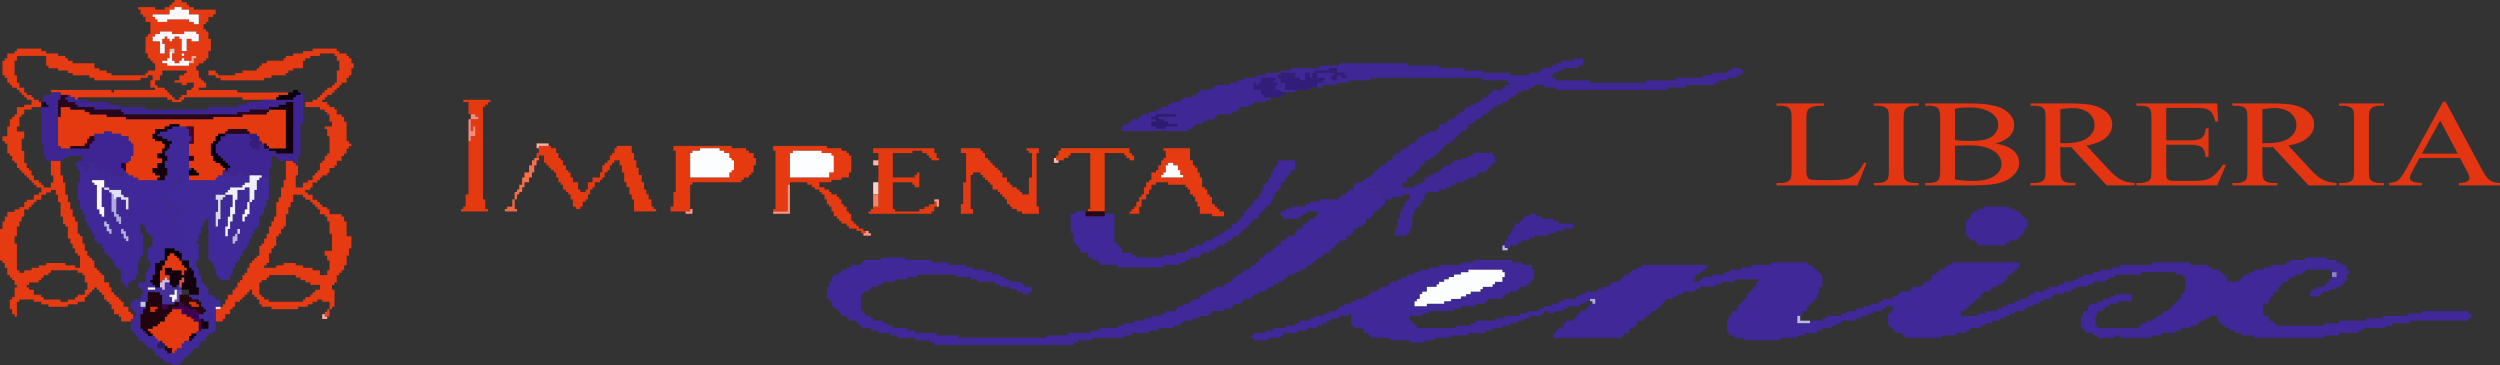 <?xml version="1.0" encoding="utf-8"?>
<!-- Generator: Adobe Illustrator 14.0.0, SVG Export Plug-In . SVG Version: 6.00 Build 43363)  -->
<!DOCTYPE svg PUBLIC "-//W3C//DTD SVG 1.1//EN" "http://www.w3.org/Graphics/SVG/1.1/DTD/svg11.dtd">
<svg version="1.1" id="Capa_1" xmlns="http://www.w3.org/2000/svg" xmlns:xlink="http://www.w3.org/1999/xlink" x="0px" y="0px"
	 width="300px" height="43.832px" viewBox="-53 54.584 300 43.832" enable-background="new -53 54.584 300 43.832"
	 xml:space="preserve">
<rect x="-53" y="54.584" width="300" height="43.832" fill="#333333" stroke="none"/>
<g>
	<path fill-rule="evenodd" clip-rule="evenodd" fill="#402899" d="M127.29,88.403h-0.899v0.301h-0.277v0.3h-1.176v0.277h-0.277
		v0.299h-1.176v0.302h-0.554v0.275h-0.624v0.3h-1.176v0.277H120.3v0.3h-2.075v0.299h-1.477v-0.599h0.276v-0.277h0.347v-0.575h0.299
		V89.58h0.555v-0.576h1.176v-0.3h0.277v-0.301h0.622v-0.3h0.556v-0.275h0.621v-0.301h0.83v-0.276h0.9V86.95h4.083v0.301h0.276v0.577
		h-0.276V88.403z M164.203,93.064v0.301h-1.523v-0.878h0.623V91.91h0.555v-0.577h0.346v-0.299h0.276v-0.3h0.3v-0.277h0.277v-0.575
		h0.275v-0.878h0.348v-1.477h-0.348v-0.276h-0.275V86.95h-0.277v-0.276h-0.3v-0.301h-0.622v-0.299h-4.361v0.299h-2.353v0.301h-1.178
		v0.276h-1.453v0.301h-0.554v0.276h-1.453v0.301h-1.176v0.275h-0.346v0.3h-0.831v-0.3h0.276v-0.576h0.555v-0.276h0.346V86.95h0.276
		v-0.276h0.276v-0.301h-7.889v0.301h-0.555v0.276h-0.623v0.301h-0.275v0.276h-0.625v0.301h-0.276v0.275h-0.276v0.3h-0.924v0.301
		h-0.276v0.3h-0.899v0.277h-0.554v0.299h-1.453v0.302h-0.622v0.275h-0.555v0.3h-1.453v0.277h-0.623v0.3h-0.831v0.299h-0.899v0.278
		h-0.554v0.299h-1.522v0.301h-0.83v0.276h-1.801v0.301h-1.176v0.276h-2.283v0.301h-0.623v0.299h-1.73v0.276h-4.729v-0.276h-0.276
		v-0.299h-0.277v-0.301h-0.277v-0.577h1.477v-0.276h0.831V91.91h2.976v-0.299h0.83v-0.278h1.801v-0.299h1.176v-0.3h0.277v-0.277
		h1.729v-0.3h0.276v-0.275h0.625V89.58h0.898v-0.299h0.277v-0.277h0.83v-0.3h0.346v-0.301h0.277v-0.3h0.277V86.95h-0.277v-0.577
		h-1.176v-0.299h-1.177v-0.3h-4.706v0.3h-1.455v0.299h-2.629v0.301h-1.177v0.276h-1.13v0.301h-0.623v0.276h-0.9v0.301h-0.553v0.275
		h-0.623v0.3h-0.83v0.301h-0.277v0.3h-0.9v0.277h-0.275v0.299h-0.901v0.302h-0.276v0.275h-0.623v0.3h-0.83v0.277h-0.623v0.3h-0.83
		v0.299h-0.623v0.278h-0.277v0.299h-0.898v0.301h-0.556v0.276h-1.177v0.301h-0.622v0.276h-1.177v0.301h-0.553v0.299h-1.177v0.276
		h-1.454v0.301h-0.899v0.3h-1.453v0.299h-0.277v0.278h0.277v0.299h1.8v-0.299h1.452V94.84h0.278v-0.299h1.729v-0.3h1.177V93.94
		h1.176v-0.276h0.624v-0.299h0.554v-0.301h0.553v-0.276h0.9v-0.301h1.176v-0.276h0.277v1.453h0.277v0.276h1.176v0.601h0.623v0.299
		h0.276v0.278h2.354v0.299h2.352v0.277h1.754v-0.277h1.176v-0.299h2.008V94.84h2.076v-0.299h2.076v-0.3h0.83V93.94h1.177v-0.276
		h0.901v-0.299h0.898v-0.301h0.831v-0.276h0.622v-0.301h1.453v-0.276h0.277V91.91h0.554v0.301h0.622V91.91h1.178v-0.299h0.553
		v-0.278h1.455v-0.299h0.622v-0.3h0.554v-0.277h0.623v0.577h-0.623v0.299h-0.277v0.278h-0.276v0.299h-0.622v0.301h-0.277v0.276
		h-0.277v0.301h-0.276v0.276h-0.899v0.301h-0.277v0.575h-0.623v0.301h-0.275v0.3h-0.279v0.577h8.19V94.84h0.276v-0.299h0.625V93.94
		h0.553v-0.276h0.346v-0.6h0.831v-0.276h0.276v-0.301h0.346v-0.276h0.277V91.91h0.554v-0.299h0.346v-0.278h0.276v-0.299h0.277v-0.3
		h0.277v-0.277h0.898v-0.3h0.556v-0.275h0.621V89.58h1.454v-0.299h0.555v-0.277h1.799v-0.3h0.83v-0.301h1.521v-0.3h2.908v0.3h-0.277
		v0.601h-0.346v0.277h-0.276v0.299h-0.278v0.302h-0.275v0.575h-0.346v0.277h-0.278v0.3h-0.276v0.299h-0.275v0.577h-0.625v0.577
		h-0.276v0.301h-0.276v1.753h0.276v0.299h0.622v0.278h1.109v0.299h4.428v-0.299h2.008V94.84h0.898v-0.299h1.479v-0.3h0.623V93.94
		h1.176v-0.276h0.554v-0.299h0.554v-0.301h1.799v-0.276h0.554v-0.301h0.899v-0.276h0.555V91.91h1.177v-0.299h0.346v-0.278h0.831
		v0.577h-0.277v0.301h-0.277v1.453h0.277v0.276h0.277v0.301h0.276v0.3h0.899v0.299h0.277v0.278h4.43V94.84h1.729v-0.299h1.177v-0.3
		h0.553V93.94h1.178v-0.276h0.621v-0.299h0.831v-0.301h0.901v-0.276h0.622v-0.301h0.577v-0.276h0.554V91.91h1.177v-0.299h0.346
		v-0.278h0.83v-0.299h0.623v-0.3h0.555v-0.277h0.899v-0.3h0.276v-0.275h1.177V89.58h0.899v-0.299h0.554v-0.277h1.453v-0.3h0.622
		v-0.301h1.455v-0.3h0.554v-0.275h0.622v-0.301h3.184v-0.276h4.084v0.276h0.899v0.301h0.276v1.752h-0.276v0.302h-0.276v0.575h-0.277
		v0.277h-0.346v0.3h-0.277v0.299h-0.276v0.278h-0.276v0.299h-0.625v0.301h-0.275v0.276h-0.555v0.301h-0.346v0.276h-0.83v0.301
		h-0.623v0.299h-0.277v0.276h-4.982v-0.276h-0.275v-1.177h0.275V91.91h0.623v-0.299h0.277v-0.278h0.554v-0.299h0.899v-0.3h1.73
		v-0.853h-2.008v0.275h-0.622v0.3h-0.831v0.277h-0.623v0.3h-0.9v0.299h-0.276v0.577h-0.554v0.577h-0.277v1.453h0.277v0.301h0.277
		v0.3h0.898v0.299h0.555v0.278h2.076V94.84h0.555v0.278h3.807V94.84h1.176v-0.299h1.73v-0.3h0.623V93.94h1.176v-0.276h0.83v-0.299
		h0.346v-0.301h0.578v-0.276h0.553v-0.301h0.9v0.577h0.276v0.301h0.346v0.299h0.278v0.276h0.553v0.301h0.623v0.3h0.831v0.299h1.522
		v0.278h8.443V94.84h1.73v-0.299h2.354v-0.3h0.622V93.94h2.63v-0.276h0.83v-0.299h2.101v-0.301h6.99v-0.276h0.346v-0.577h-0.346
		V91.91h-5.537v0.301h-1.731v0.276h-2.998v0.301h-2.008v0.276h-3.252v0.301h-1.73v0.299h-5.813v-0.299h-0.348v-0.301h-0.554v-0.577
		h-0.622v-1.453h0.622v-0.577h0.276v-0.3h0.277V89.58h0.623v-0.576h0.277v-0.3h0.277v-0.301h0.623v-0.3h0.276v-0.275h0.554v-0.301
		h0.899v-0.276h0.276V86.95h3.254v0.301h0.553v0.577h-0.553v0.275h-0.348v0.3h-0.276v0.301h-0.276v0.3h-0.9v0.277h-0.553v0.299
		h-0.277v0.577h1.176v-0.275h0.277V89.58h0.83v-0.299h0.9v-0.277h0.623v-0.3h0.275v-0.301h0.279v-0.876h0.276V86.95h-0.276v-0.577
		h-0.555v-0.299h-0.623v-0.3h-1.177v-0.277h-2.63v0.277h-1.729v0.3h-0.624v0.299h-1.73v0.301h-0.898v0.276h-1.107v0.301h-0.623
		v0.276h-0.554v0.301h-0.346v0.275h-0.276v0.3h-1.455v-0.575h-0.275v-0.301h-0.278v-0.276h-0.346V86.95h-0.831v-0.276h-0.622v-0.301
		h-2.03v-0.299h-4.705v0.299h-3.807v0.301h-0.9v0.276h-1.454v0.301h-0.831v0.276h-1.176v0.301h-0.623v0.275h-0.553v0.3h-1.177v0.301
		h-0.622v0.3H192.9v0.277h-0.621v0.299h-1.178v0.302h-0.554v0.275h-0.276v0.3h-0.9v0.277h-0.622v0.3h-0.854v0.299h-0.622v0.278
		h-0.554v0.299h-1.455v0.301h-0.898v0.276h-2.076V91.91h0.623v-0.299h0.276v-0.278h0.276v-0.299h0.348v-0.3h0.275v-0.277h0.555
		v-0.575h0.346V89.58h0.831v-0.299h0.275v-0.277h0.624v-0.3h0.554v-0.301h0.346v-0.3h0.276v-0.576h0.578v-0.276h0.276V86.95h0.346
		v-0.276h0.276v-0.6h-8.189v0.299h-0.623v0.301h-0.276v0.276h-0.622v0.301h-0.277v0.276h-0.554v0.576h-0.276v0.3h-0.623v0.301
		h-0.277v0.3h-1.178v0.277h-0.276v0.299h-1.177v0.302h-0.276v0.275h-0.622v0.3h-1.177v0.277h-0.554v0.3h-0.9v0.299h-0.9v0.278h-0.83
		v0.299h-1.176v0.301h-0.623v0.276h-1.73v0.301h-0.553v0.276H164.203z"/>
	<polygon fill-rule="evenodd" clip-rule="evenodd" fill="#402899" points="111.764,75.577 111.487,75.577 111.487,75.878 
		110.934,75.878 110.934,76.178 110.588,76.178 110.588,76.453 109.758,76.453 109.758,76.755 109.412,76.755 109.412,77.331 
		108.857,77.331 108.857,77.63 108.581,77.63 108.581,77.908 107.959,77.908 107.959,78.207 107.682,78.207 107.682,78.507 
		105.329,78.507 105.329,78.784 104.151,78.784 104.151,79.084 103.598,79.084 103.598,79.383 101.867,79.383 101.867,79.661 
		101.245,79.661 101.245,79.96 100.69,79.96 100.69,80.537 100.969,80.537 100.969,80.838 102.975,80.838 102.975,80.537 
		103.32,80.537 103.32,80.237 103.875,80.237 103.875,79.96 105.051,79.96 105.051,80.537 104.773,80.537 104.773,80.838 
		104.151,80.838 104.151,81.113 103.875,81.113 103.875,81.415 103.32,81.415 103.32,82.014 102.698,82.014 102.698,82.291 
		102.422,82.291 102.422,82.866 101.521,82.866 101.521,83.167 101.245,83.167 101.245,83.443 100.69,83.443 100.69,84.044 
		100.069,84.044 100.069,84.343 99.791,84.343 99.791,84.62 99.515,84.62 99.515,84.92 98.892,84.92 98.892,85.197 98.615,85.197 
		98.615,85.497 98.062,85.497 98.062,86.074 97.716,86.074 97.716,86.373 97.161,86.373 97.161,86.674 96.885,86.674 96.885,86.95 
		96.262,86.95 96.262,87.251 95.985,87.251 95.985,87.527 95.431,87.527 95.431,87.828 95.085,87.828 95.085,88.104 94.809,88.104 
		94.809,88.403 94.255,88.403 94.255,88.704 93.886,88.704 93.886,89.004 92.778,89.004 92.778,89.281 92.432,89.281 92.432,89.58 
		91.878,89.58 91.878,89.882 91.256,89.882 91.256,90.157 90.979,90.157 90.979,90.457 90.148,90.457 90.148,90.734 89.802,90.734 
		89.802,91.034 88.971,91.034 88.971,91.333 88.349,91.333 88.349,91.611 88.072,91.611 88.072,91.91 86.896,91.91 86.896,92.211 
		86.342,92.211 86.342,92.487 85.166,92.487 85.166,92.788 84.266,92.788 84.266,93.064 83.089,93.064 83.089,93.365 81.912,93.365 
		81.912,93.664 81.082,93.664 81.082,93.94 79.005,93.94 79.005,94.241 77.829,94.241 77.829,94.541 75.199,94.541 75.199,94.84 
		72.568,94.84 72.568,95.118 62.026,95.118 62.026,94.84 59.396,94.84 59.396,94.541 56.767,94.541 56.767,94.241 55.866,94.241 
		55.866,93.94 54.137,93.94 54.137,93.664 53.513,93.664 53.513,93.365 52.959,93.365 52.959,93.064 51.783,93.064 51.783,92.788 
		51.506,92.788 51.506,92.487 50.883,92.487 50.883,92.211 50.606,92.211 50.606,91.91 50.33,91.91 50.33,89.882 50.606,89.882 
		50.606,89.58 51.229,89.58 51.229,89.281 51.506,89.281 51.506,89.004 52.406,89.004 52.406,88.704 52.959,88.704 52.959,88.403 
		54.413,88.403 54.413,88.104 55.866,88.104 55.866,87.828 57.043,87.828 57.043,87.527 61.749,87.527 61.749,87.828 63.479,87.828 
		63.479,88.104 64.379,88.104 64.379,88.403 66.386,88.403 66.386,88.704 67.009,88.704 67.009,89.004 68.186,89.004 68.186,89.281 
		69.017,89.281 69.017,89.58 69.64,89.58 69.64,89.882 70.47,89.882 70.47,89.58 70.839,89.58 70.839,89.004 69.916,89.004 
		69.916,88.704 69.64,88.704 69.64,88.403 68.186,88.403 68.186,88.104 67.563,88.104 67.563,87.828 67.009,87.828 67.009,87.527 
		66.109,87.527 66.109,87.251 65.21,87.251 65.21,86.95 63.756,86.95 63.756,86.674 62.926,86.674 62.926,86.373 60.85,86.373 
		60.85,86.074 58.773,86.074 58.773,85.774 55.59,85.774 55.59,85.497 52.683,85.497 52.683,85.774 50.606,85.774 50.606,86.074 
		50.33,86.074 50.33,86.373 49.153,86.373 49.153,86.674 48.6,86.674 48.6,86.95 47.977,86.95 47.977,87.251 47.7,87.251 
		47.7,87.527 47.054,87.527 47.054,87.828 46.777,87.828 46.777,88.403 46.5,88.403 46.5,89.004 46.224,89.004 46.224,90.457 
		46.5,90.457 46.5,90.734 46.777,90.734 46.777,91.333 47.054,91.333 47.054,91.611 47.423,91.611 47.423,91.91 47.7,91.91 
		47.7,92.211 47.977,92.211 47.977,92.487 48.6,92.487 48.6,92.788 48.876,92.788 48.876,93.064 49.775,93.064 49.775,93.365 
		50.053,93.365 50.053,93.664 50.33,93.664 50.33,93.94 51.506,93.94 51.506,94.241 52.406,94.241 52.406,94.541 53.859,94.541 
		53.859,94.84 54.69,94.84 54.69,95.118 56.767,95.118 56.767,95.417 58.497,95.417 58.497,95.694 59.119,95.694 59.119,95.994 
		75.822,95.994 75.822,95.694 76.376,95.694 76.376,95.417 78.105,95.417 78.105,95.118 81.912,95.118 81.912,94.84 82.813,94.84 
		82.813,94.541 84.889,94.541 84.889,94.241 85.995,94.241 85.995,93.94 87.795,93.94 87.795,93.664 88.625,93.664 88.625,93.365 
		88.971,93.365 88.971,93.064 90.148,93.064 90.148,92.788 90.979,92.788 90.979,92.487 92.156,92.487 92.156,92.211 92.432,92.211 
		92.432,91.91 93.886,91.91 93.886,91.611 94.809,91.611 94.809,91.333 95.085,91.333 95.085,91.034 95.985,91.034 95.985,90.734 
		96.262,90.734 96.262,90.457 97.161,90.457 97.161,90.157 97.438,90.157 97.438,89.882 98.062,89.882 98.062,89.58 98.892,89.58 
		98.892,89.281 99.238,89.281 99.238,89.004 99.791,89.004 99.791,88.704 100.345,88.704 100.345,88.403 100.969,88.403 
		100.969,88.104 101.245,88.104 101.245,87.828 101.521,87.828 101.521,87.527 102.422,87.527 102.422,87.251 102.975,87.251 
		102.975,86.95 103.598,86.95 103.598,86.674 103.875,86.674 103.875,86.373 104.498,86.373 104.498,86.074 104.773,86.074 
		104.773,85.774 105.051,85.774 105.051,85.497 105.675,85.497 105.675,85.197 105.95,85.197 105.95,84.92 106.506,84.92 
		106.506,84.62 106.781,84.62 106.781,84.343 107.128,84.343 107.128,84.044 107.404,84.044 107.404,83.744 107.682,83.744 
		107.682,83.443 108.581,83.443 108.581,82.866 109.135,82.866 109.135,82.567 109.412,82.567 109.412,82.014 110.034,82.014 
		110.034,81.714 110.588,81.714 110.588,81.415 110.934,81.415 110.934,80.838 111.487,80.838 111.487,80.537 111.764,80.537 
		111.764,79.96 112.389,79.96 112.389,79.661 112.664,79.661 112.664,79.383 112.941,79.383 112.941,79.084 113.219,79.084 
		113.219,78.207 112.941,78.207 112.941,77.908 112.664,77.908 112.664,77.331 112.389,77.331 112.389,77.054 112.041,77.054 
		112.041,77.331 111.487,77.331 111.487,77.054 111.764,77.054 111.764,76.755 111.211,76.755 111.211,76.453 111.764,76.453 	"/>
	<polygon fill-rule="evenodd" clip-rule="evenodd" fill="#3F2796" points="100.69,63.327 102.422,63.327 102.422,63.927 
		102.975,63.927 102.975,64.227 103.598,64.227 103.598,63.327 104.151,63.327 104.151,63.927 104.498,63.927 104.498,63.327 
		104.773,63.327 104.773,63.051 106.506,63.051 106.506,62.75 107.404,62.75 107.404,63.327 108.305,63.327 108.305,63.627 
		108.581,63.627 108.581,63.927 107.959,63.927 107.959,63.627 107.404,63.627 107.404,64.227 106.781,64.227 106.781,63.627 
		107.128,63.627 107.128,63.327 105.051,63.327 105.051,63.927 105.95,63.927 105.95,64.227 105.675,64.227 105.675,64.504 
		105.051,64.504 105.051,65.081 105.675,65.081 105.675,64.781 107.404,64.781 107.404,64.504 108.857,64.504 108.857,64.227 
		111.487,64.227 111.487,63.927 124.938,63.927 124.938,64.227 127.914,64.227 127.914,64.504 128.191,64.504 128.191,64.781 
		127.566,64.781 127.566,65.081 127.29,65.081 127.29,65.38 126.113,65.38 126.113,65.657 125.837,65.657 125.837,65.957 
		125.561,65.957 125.561,66.257 124.938,66.257 124.938,66.557 124.66,66.557 124.66,66.833 124.107,66.833 124.107,67.134 
		123.484,67.134 123.484,67.411 122.931,67.411 122.931,67.711 122.654,67.711 122.654,67.986 122.307,67.986 122.307,68.287 
		121.754,68.287 121.754,68.587 121.477,68.587 121.477,68.887 120.855,68.887 120.855,69.164 120.576,69.164 120.576,69.464 
		119.678,69.464 119.678,70.04 119.4,70.04 119.4,70.317 118.501,70.317 118.501,70.617 117.947,70.617 117.947,70.918 
		117.371,70.918 117.371,71.217 117.024,71.217 117.024,71.493 116.748,71.493 116.748,71.794 116.193,71.794 116.193,72.094 
		115.848,72.094 115.848,72.371 115.295,72.371 115.295,72.671 115.018,72.671 115.018,72.948 114.395,72.948 114.395,73.247 
		114.118,73.247 114.118,73.824 113.564,73.824 113.564,74.124 113.219,74.124 113.219,74.425 112.664,74.425 112.664,74.701 
		112.389,74.701 112.389,75.002 112.041,75.002 112.041,75.277 111.764,75.277 111.764,76.453 111.211,76.453 111.211,76.755 
		111.764,76.755 111.764,77.054 111.487,77.054 111.487,77.331 112.041,77.331 112.041,77.054 112.389,77.054 112.389,77.331 
		112.664,77.331 112.664,77.908 112.941,77.908 112.941,78.207 113.219,78.207 113.219,78.507 114.118,78.507 114.118,78.207 
		115.295,78.207 115.295,77.908 116.193,77.908 116.193,78.507 115.848,78.507 115.848,78.784 115.571,78.784 115.571,79.383 
		115.295,79.383 115.295,79.96 115.018,79.96 115.018,80.838 114.672,80.838 114.672,82.014 114.395,82.014 114.395,82.866 
		115.848,82.866 115.848,82.567 116.193,82.567 116.193,82.014 116.471,82.014 116.471,80.237 116.748,80.237 116.748,79.661 
		117.024,79.661 117.024,79.383 117.371,79.383 117.371,79.084 117.67,79.084 117.67,78.507 117.947,78.507 117.947,77.908 
		118.225,77.908 118.225,77.63 119.678,77.63 119.678,77.331 120.576,77.331 120.576,77.054 121.131,77.054 121.131,76.755 
		121.754,76.755 121.754,76.453 122.654,76.453 122.654,76.178 123.207,76.178 123.207,75.878 124.107,75.878 124.107,75.577 
		124.384,75.577 124.384,75.277 125.283,75.277 125.283,75.002 125.561,75.002 125.561,74.701 125.837,74.701 125.837,74.425 
		126.113,74.425 126.113,74.124 126.391,74.124 126.391,73.247 126.113,73.247 126.113,72.948 123.762,72.948 123.762,73.247 
		123.207,73.247 123.207,73.547 122.307,73.547 122.307,73.824 121.477,73.824 121.477,74.124 121.131,74.124 121.131,74.425 
		120.3,74.425 120.3,74.701 120.024,74.701 120.024,75.002 119.678,75.002 119.678,75.277 119.123,75.277 119.123,75.577 
		118.501,75.577 118.501,75.878 117.947,75.878 117.947,76.453 117.371,76.453 117.371,76.755 116.748,76.755 116.748,77.054 
		115.295,77.054 115.295,76.453 115.848,76.453 115.848,75.878 116.471,75.878 116.471,75.577 116.748,75.577 116.748,75.277 
		117.024,75.277 117.024,75.002 117.371,75.002 117.371,74.425 117.947,74.425 117.947,73.824 118.501,73.824 118.501,73.547 
		119.123,73.547 119.123,73.247 119.4,73.247 119.4,72.948 119.678,72.948 119.678,72.671 120.024,72.671 120.024,72.371 
		120.3,72.371 120.3,72.094 120.576,72.094 120.576,71.794 121.131,71.794 121.131,71.493 121.477,71.493 121.477,71.217 
		121.754,71.217 121.754,70.918 122.031,70.918 122.031,70.617 122.307,70.617 122.307,70.317 122.931,70.317 122.931,70.04 
		123.207,70.04 123.207,69.464 123.762,69.464 123.762,69.164 124.107,69.164 124.107,68.887 124.66,68.887 124.66,68.587 
		124.938,68.587 124.938,68.287 125.561,68.287 125.561,67.986 125.837,67.986 125.837,67.711 126.113,67.711 126.113,67.411 
		126.738,67.411 126.738,67.134 127.29,67.134 127.29,66.833 127.914,66.833 127.914,66.557 128.191,66.557 128.191,66.257 
		128.744,66.257 128.744,65.957 129.09,65.957 129.09,65.657 129.645,65.657 129.645,65.38 130.543,65.38 130.543,65.081 
		131.098,65.081 131.098,64.781 132.273,64.781 132.273,65.081 133.729,65.081 133.729,65.38 147.177,65.38 147.177,65.081 
		149.254,65.081 149.254,64.781 152.783,64.781 152.783,64.504 153.336,64.504 153.336,64.227 154.236,64.227 154.236,63.927 
		155.414,63.927 155.414,63.627 155.966,63.627 155.966,63.327 156.244,63.327 156.244,63.051 155.966,63.051 155.966,62.75 
		154.789,62.75 154.789,63.051 154.236,63.051 154.236,63.327 152.506,63.327 152.506,63.627 151.33,63.627 151.33,63.927 
		148.076,63.927 148.076,64.227 144.547,64.227 144.547,64.504 137.811,64.504 137.811,64.227 133.729,64.227 133.729,63.927 
		133.173,63.927 133.173,63.627 133.449,63.627 133.449,63.327 134.004,63.327 134.004,63.051 134.627,63.051 134.627,62.75 
		136.357,62.75 136.357,62.45 136.98,62.45 136.98,61.597 135.804,61.597 135.804,61.874 134.35,61.874 134.35,62.174 
		133.729,62.174 133.729,62.45 133.173,62.45 133.173,62.75 131.996,62.75 131.996,63.051 131.72,63.051 131.72,63.327 
		130.543,63.327 130.543,63.627 128.191,63.627 128.191,63.327 124.938,63.327 124.938,63.051 122.654,63.051 122.654,62.75 
		119.678,62.75 119.678,62.45 115.848,62.45 115.848,62.174 107.682,62.174 107.682,62.45 105.329,62.45 105.329,62.75 
		101.867,62.75 101.867,63.051 100.69,63.051 	"/>
	<polygon fill-rule="evenodd" clip-rule="evenodd" fill="#402899" points="79.56,80.237 79.56,80.537 77.275,80.537 77.275,79.96 
		76.099,79.96 76.099,80.237 75.476,80.237 75.476,82.567 75.822,82.567 75.822,83.744 76.099,83.744 76.099,84.044 76.376,84.044 
		76.376,84.343 76.652,84.343 76.652,84.92 77.552,84.92 77.552,85.497 78.105,85.497 78.105,85.774 78.729,85.774 78.729,86.074 
		79.005,86.074 79.005,86.373 81.082,86.373 81.082,86.674 86.619,86.674 86.619,86.373 88.625,86.373 88.625,86.074 89.249,86.074 
		89.249,85.774 89.802,85.774 89.802,85.497 90.979,85.497 90.979,85.197 91.256,85.197 91.256,84.92 92.156,84.92 92.156,84.62 
		92.778,84.62 92.778,84.343 93.055,84.343 93.055,84.044 93.886,84.044 93.886,83.744 94.255,83.744 94.255,83.443 94.809,83.443 
		94.809,83.167 95.085,83.167 95.085,82.866 95.708,82.866 95.708,82.567 95.985,82.567 95.985,82.291 96.262,82.291 96.262,82.014 
		96.607,82.014 96.607,81.714 96.885,81.714 96.885,81.415 97.161,81.415 97.161,81.113 97.438,81.113 97.438,80.838 98.062,80.838 
		98.062,80.237 98.338,80.237 98.338,79.96 98.615,79.96 98.615,79.661 98.892,79.661 98.892,79.383 99.238,79.383 99.238,79.084 
		99.515,79.084 99.515,78.507 99.791,78.507 99.791,77.908 100.069,77.908 100.069,77.63 100.345,77.63 100.345,77.331 
		100.69,77.331 100.69,76.453 101.245,76.453 101.245,75.878 101.521,75.878 101.521,75.577 101.867,75.577 101.867,75.002 
		102.422,75.002 102.422,73.824 100.345,73.824 100.345,74.425 100.069,74.425 100.069,74.701 99.791,74.701 99.791,75.277 
		99.515,75.277 99.515,75.878 99.238,75.878 99.238,76.453 98.892,76.453 98.892,76.755 98.615,76.755 98.615,77.331 98.338,77.331 
		98.338,77.908 98.062,77.908 98.062,78.507 97.438,78.507 97.438,79.084 97.161,79.084 97.161,79.383 96.885,79.383 96.885,79.661 
		96.607,79.661 96.607,79.96 96.262,79.96 96.262,80.537 95.985,80.537 95.985,80.838 95.708,80.838 95.708,81.113 95.431,81.113 
		95.431,81.415 94.809,81.415 94.809,82.014 94.255,82.014 94.255,82.291 93.886,82.291 93.886,82.567 93.332,82.567 93.332,82.866 
		92.778,82.866 92.778,83.167 92.432,83.167 92.432,83.443 91.602,83.443 91.602,83.744 91.256,83.744 91.256,84.044 90.425,84.044 
		90.425,84.343 89.802,84.343 89.802,84.62 89.249,84.62 89.249,84.92 88.072,84.92 88.072,85.197 86.619,85.197 86.619,85.497 
		83.365,85.497 83.365,85.197 82.813,85.197 82.813,84.92 81.635,84.92 81.635,84.343 81.359,84.343 81.359,84.044 81.082,84.044 
		81.082,83.744 80.736,83.744 80.736,80.237 	"/>
	<path fill-rule="evenodd" clip-rule="evenodd" fill="#3F2796" d="M85.995,68.887h0.624v0.277h0.554v0.3h1.176v0.275h-1.453v0.3
		h-1.176v-0.3h-0.554v-0.576h0.554v-0.277h-0.554v-0.3h0.554v-0.3h2.353v0.3h-2.077V68.887z M99.515,66.257h-0.899v-0.3h-0.277
		V65.38h-0.899v-0.876h0.277v0.277h0.346v-0.277h0.276v-0.577h1.731v0.3h-0.278v0.277h0.554v0.277h-0.276v0.6h0.622v0.277h1.731
		V65.38h-1.177v-0.876h-0.555v-0.577h-0.346v-0.3h0.346v-0.3h-1.799v0.3h-1.176v0.3h-1.454v0.3h-0.831v0.277h-0.899v0.277h-1.753
		v0.3h-0.347v0.299h-1.453v0.277h-0.276v0.3h-0.554v0.3h-1.177v0.299h-0.346v0.277h-1.107v0.3h-0.346v0.277h-0.831v0.3h-0.623v0.275
		h-0.831v0.3h-0.9v0.3h-0.276v0.3h-0.899v0.277h-0.277v0.3h-0.623v0.275h-0.277v0.578h7.89V70.04h0.623v-0.3h0.276v-0.275h0.831
		v-0.3h0.622v-0.277h0.9v-0.3h0.277v-0.3h1.753v-0.3h0.623v-0.275h0.277v-0.3h1.177v-0.277h0.554v-0.3h1.453v-0.277h0.623V66.257z"
		/>
	<path fill-rule="evenodd" clip-rule="evenodd" fill="#E53A12" d="M46.5,75.878h-4.706v-2.93h0.346v-0.277h3.46v0.277h1.177v0.299
		h0.276v2.03H46.5V75.878z M39.787,79.96h1.729v-3.205h0.277v-0.302h2.076v0.302h0.554v0.299h0.347v0.277h0.553v0.299h0.277v0.278
		h0.346v0.599h0.277v0.577H46.5v0.299h0.277v0.577h0.276v0.577h0.369v0.301H47.7v0.275h0.276v0.302H48.6v0.299h0.276v0.3h0.899
		v0.277h0.555v0.276h0.553v-0.276h-0.276v-0.277h-0.553v-0.3h-0.278v-0.299H49.43v-0.302h-0.276v-0.876h-0.277V79.96H48.6v-0.577
		h-0.346v-0.299h-0.277v-0.577H47.7v-0.3h-0.277v-0.299h-0.646V77.63H46.5v-0.299h-0.554v-0.277h-0.623v-0.601h1.454v-0.275h1.199
		v-0.3h0.899v-0.601h0.277v-2.03h-0.277v-0.299H48.6v-0.277h-0.623v-0.3h-1.753v-0.277h-6.437v0.577h0.276v6.99h-0.276V79.96z"/>
	<polygon fill-rule="evenodd" clip-rule="evenodd" fill="#E53A10" points="11.388,73.547 11.665,73.547 11.665,73.247 
		12.287,73.247 12.287,74.124 12.564,74.124 12.564,74.425 12.841,74.425 12.841,74.701 13.118,74.701 13.118,75.002 13.464,75.002 
		13.464,75.277 13.741,75.277 13.741,75.878 14.018,75.878 14.018,76.453 14.295,76.453 14.295,76.755 14.572,76.755 14.572,77.331 
		14.917,77.331 14.917,77.63 15.194,77.63 15.194,77.908 15.471,77.908 15.471,78.507 15.748,78.507 15.748,79.383 16.094,79.383 
		16.094,79.661 16.648,79.661 16.648,79.383 16.924,79.383 16.924,78.784 17.271,78.784 17.271,78.507 17.548,78.507 17.548,77.908 
		17.824,77.908 17.824,77.331 18.102,77.331 18.102,77.054 18.378,77.054 18.378,76.453 19.001,76.453 19.001,76.178 19.277,76.178 
		19.277,75.878 19.555,75.878 19.555,75.277 19.901,75.277 19.901,75.002 20.178,75.002 20.178,74.425 20.454,74.425 20.454,74.124 
		20.731,74.124 20.731,73.824 21.354,73.824 21.354,74.425 21.631,74.425 21.631,75.277 21.908,75.277 21.908,76.453 22.185,76.453 
		22.185,77.054 22.53,77.054 22.53,77.908 22.807,77.908 22.807,78.507 23.084,78.507 23.084,79.96 25.737,79.96 25.737,79.661 
		25.461,79.661 25.461,79.383 25.184,79.383 25.184,78.507 24.837,78.507 24.837,77.908 24.561,77.908 24.561,77.331 24.284,77.331 
		24.284,76.453 24.008,76.453 24.008,75.577 23.638,75.577 23.638,74.701 23.361,74.701 23.361,73.824 23.084,73.824 23.084,72.948 
		22.807,72.948 22.807,72.094 21.008,72.094 21.008,72.371 20.731,72.371 20.731,72.948 20.454,72.948 20.454,73.247 20.178,73.247 
		20.178,73.824 19.901,73.824 19.901,74.124 19.555,74.124 19.555,74.425 19.277,74.425 19.277,75.277 19.001,75.277 19.001,75.878 
		18.102,75.878 18.102,76.453 17.548,76.453 17.548,77.331 17.271,77.331 17.271,77.63 16.648,77.63 16.648,77.331 16.371,77.331 
		16.371,76.453 15.748,76.453 15.748,75.878 15.471,75.878 15.471,75.277 15.194,75.277 15.194,75.002 14.917,75.002 14.917,74.425 
		14.572,74.425 14.572,73.824 14.295,73.824 14.295,73.547 14.018,73.547 14.018,72.948 13.741,72.948 13.741,72.371 13.118,72.371 
		13.118,72.094 11.665,72.094 11.665,72.948 11.388,72.948 	"/>
	<polygon fill-rule="evenodd" clip-rule="evenodd" fill="#E53A12" points="62.303,72.948 62.926,72.948 62.926,76.453 62.58,76.453 
		62.58,79.084 62.303,79.084 62.303,80.237 63.756,80.237 63.756,79.661 63.479,79.661 63.479,75.577 63.756,75.577 63.756,75.277 
		64.656,75.277 64.656,75.577 64.933,75.577 64.933,75.878 65.21,75.878 65.21,76.178 65.556,76.178 65.556,76.453 65.833,76.453 
		65.833,76.755 66.109,76.755 66.109,77.331 66.732,77.331 66.732,77.63 67.009,77.63 67.009,77.908 67.286,77.908 67.286,78.207 
		67.563,78.207 67.563,78.507 67.839,78.507 67.839,79.084 68.186,79.084 68.186,79.383 68.463,79.383 68.463,79.661 69.017,79.661 
		69.017,79.96 69.64,79.96 69.64,80.237 71.669,80.237 71.669,79.383 71.393,79.383 71.393,72.948 71.669,72.948 71.669,72.371 
		70.192,72.371 70.192,72.671 70.47,72.671 70.47,72.948 70.839,72.948 70.839,75.878 70.47,75.878 70.47,77.908 69.64,77.908 
		69.64,77.63 69.362,77.63 69.362,77.331 69.017,77.331 69.017,77.054 68.463,77.054 68.463,76.755 68.186,76.755 68.186,76.453 
		67.839,76.453 67.839,75.878 67.286,75.878 67.286,75.277 67.009,75.277 67.009,75.002 66.732,75.002 66.732,74.701 66.386,74.701 
		66.386,74.425 66.109,74.425 66.109,74.124 65.833,74.124 65.833,73.824 65.556,73.824 65.556,73.547 65.21,73.547 65.21,72.948 
		64.933,72.948 64.933,72.671 64.656,72.671 64.656,72.371 62.303,72.371 	"/>
	<path fill-rule="evenodd" clip-rule="evenodd" fill="#E53A10" d="M34.804,75.277h-0.278v0.601h-4.706v-2.93h0.277v-0.277h0.899
		v-0.3h2.354v0.3h0.554v0.277h0.622v0.599h0.278v0.277h0.276v1.178h-0.276V75.277z M27.813,72.671h0.276v4.959h-0.276v1.753h-0.346
		v0.577h2.353v-3.205h0.277v-0.302h5.883v-0.275h0.277v-0.3h0.623v-0.301h0.277v-0.3h0.277v-0.853h0.277v-0.878h-0.277v-0.599H36.88
		v-0.277h-0.346v-0.3h-1.73v-0.277h-6.991V72.671z"/>
	<polygon fill-rule="evenodd" clip-rule="evenodd" fill="#3F2796" points="184.988,79.661 184.365,79.661 184.365,79.96 
		183.813,79.96 183.813,80.237 183.465,80.237 183.465,80.838 183.188,80.838 183.188,81.113 182.912,81.113 182.912,82.866 
		183.188,82.866 183.188,83.167 183.465,83.167 183.465,83.443 184.088,83.443 184.088,83.744 184.365,83.744 184.365,84.044 
		187.618,84.044 187.618,83.744 188.195,83.744 188.195,83.443 189.095,83.443 189.095,83.167 189.371,83.167 189.371,82.866 
		189.648,82.866 189.648,82.567 189.926,82.567 189.926,82.014 190.271,82.014 190.271,80.838 189.926,80.838 189.926,80.537 
		189.648,80.537 189.648,80.237 189.371,80.237 189.371,79.96 188.749,79.96 188.749,79.661 188.195,79.661 188.195,79.383 
		184.988,79.383 	"/>
	<path fill-rule="evenodd" clip-rule="evenodd" fill="#E53A12" d="M86.342,75.577h0.277v-0.3h0.277v-0.853h0.277v-0.301h0.623v0.301
		h0.554v0.577h0.277v0.575h0.346v0.301h-2.629V75.577z M86.619,72.671h0.277v0.876h-0.277v0.277h-0.277v0.601h-0.347v0.577h-0.276
		v0.275h-0.554v0.9h-0.277v0.275h-0.347v0.601h-0.276v0.854h-0.277v0.299h-0.276v0.577h-0.347v0.599h-0.276v0.278h-0.276v0.299
		h-0.277v0.277h1.177v-0.854h0.276v-0.876h0.554v-0.599h0.347v-0.577h0.277v-0.576h0.554v-0.302h1.453v0.302h2.077v0.299h0.276
		v0.277h0.276v0.577h0.347v0.299h0.276v0.577h0.277v0.599h0.276v0.854h1.453v0.3h1.454V79.96h-0.554v-0.299h-0.277v-0.278h-0.277
		v-0.299h-0.347v-0.877h-0.276v-0.299h-0.278v-0.577h-0.276v-0.277h-0.346v-1.176h-0.277v-0.601h-0.276v-0.576h-0.277v-0.276h-0.276
		v-0.601h-0.347v-1.453h-3.183V72.671z"/>
	<polygon fill-rule="evenodd" clip-rule="evenodd" fill="#FCFDFE" points="123.207,87.251 122.307,87.251 122.307,87.527 
		121.477,87.527 121.477,87.828 120.855,87.828 120.855,88.104 120.3,88.104 120.3,88.403 119.678,88.403 119.678,88.704 
		119.4,88.704 119.4,89.004 118.225,89.004 118.225,89.58 117.67,89.58 117.67,89.882 117.371,89.882 117.371,90.457 
		117.024,90.457 117.024,90.734 116.748,90.734 116.748,91.333 118.225,91.333 118.225,91.034 120.3,91.034 120.3,90.734 
		121.131,90.734 121.131,90.457 122.307,90.457 122.307,90.157 122.931,90.157 122.931,89.882 123.484,89.882 123.484,89.58 
		124.66,89.58 124.66,89.281 124.938,89.281 124.938,89.004 126.113,89.004 126.113,88.704 126.391,88.704 126.391,88.403 
		127.29,88.403 127.29,87.828 127.566,87.828 127.566,87.251 127.29,87.251 127.29,86.95 123.207,86.95 	"/>
	<polygon fill-rule="evenodd" clip-rule="evenodd" fill="#E53A10" points="3.498,68.887 3.498,70.317 3.775,70.317 3.775,69.74 
		4.051,69.74 4.051,70.918 3.498,70.918 3.498,71.493 3.221,71.493 3.221,77.908 2.875,77.908 2.875,79.383 2.598,79.383 
		2.598,79.661 2.321,79.661 2.321,79.96 5.574,79.96 5.574,79.661 5.229,79.661 5.229,78.507 4.951,78.507 4.951,67.411 
		5.229,67.411 5.229,67.134 5.574,67.134 5.574,66.833 5.851,66.833 5.851,66.557 2.598,66.557 2.598,66.833 3.221,66.833 
		3.221,68.287 4.051,68.287 4.051,68.587 4.397,68.587 4.397,68.887 	"/>
	<polygon fill-rule="evenodd" clip-rule="evenodd" fill="#E53A10" points="51.783,79.383 51.783,79.661 51.506,79.661 51.506,79.96 
		51.229,79.96 51.229,80.237 58.773,80.237 58.773,79.96 59.119,79.96 59.119,79.383 59.396,79.383 59.396,78.784 59.119,78.784 
		59.119,79.084 58.497,79.084 58.497,79.383 57.943,79.383 57.943,79.661 57.319,79.661 57.319,79.96 54.413,79.96 54.413,79.661 
		54.137,79.661 54.137,76.453 56.49,76.453 56.49,76.755 56.767,76.755 56.767,77.054 57.319,77.054 57.319,75.277 57.043,75.277 
		57.043,75.577 56.767,75.577 56.767,75.878 54.137,75.878 54.137,72.948 56.49,72.948 56.49,72.671 57.666,72.671 57.666,72.948 
		58.22,72.948 58.22,73.247 58.497,73.247 58.497,73.547 58.773,73.547 58.773,73.824 59.673,73.824 59.673,73.547 59.396,73.547 
		59.396,72.948 59.119,72.948 59.119,72.371 51.783,72.371 51.783,72.948 52.406,72.948 52.406,79.383 	"/>
	<polygon fill-rule="evenodd" clip-rule="evenodd" fill="#E63F0D" points="77.552,79.96 79.56,79.96 79.56,72.948 81.912,72.948 
		81.912,73.247 82.189,73.247 82.189,73.547 82.535,73.547 82.535,73.824 83.089,73.824 83.089,73.247 82.813,73.247 82.813,72.948 
		82.535,72.948 82.535,72.371 74.299,72.371 74.299,72.671 74.022,72.671 74.022,73.247 73.746,73.247 73.746,73.824 74.645,73.824 
		74.645,73.547 75.199,73.547 75.199,73.247 75.476,73.247 75.476,72.948 77.829,72.948 77.829,79.661 77.552,79.661 	"/>
	<polygon fill-rule="evenodd" clip-rule="evenodd" fill="#FCFDFE" points="30.997,72.671 30.098,72.671 30.098,72.948 
		29.821,72.948 29.821,75.878 34.526,75.878 34.526,75.277 34.804,75.277 34.804,75.002 35.08,75.002 35.08,73.824 34.804,73.824 
		34.804,73.547 34.526,73.547 34.526,72.948 33.904,72.948 33.904,72.671 33.351,72.671 33.351,72.371 30.997,72.371 	"/>
	<polygon fill-rule="evenodd" clip-rule="evenodd" fill="#FCFDFE" points="42.14,72.948 41.794,72.948 41.794,75.878 46.5,75.878 
		46.5,75.277 47.054,75.277 47.054,73.247 46.777,73.247 46.777,72.948 45.601,72.948 45.601,72.671 42.14,72.671 	"/>
	<polygon fill-rule="evenodd" clip-rule="evenodd" fill="#3F2796" points="130.543,80.537 129.921,80.537 129.921,80.838 
		129.645,80.838 129.645,81.113 129.367,81.113 129.367,81.415 128.744,81.415 128.744,82.014 128.468,82.014 128.468,82.567 
		128.191,82.567 128.191,82.866 127.914,82.866 127.914,83.443 127.566,83.443 127.566,84.343 128.191,84.343 128.191,84.044 
		129.09,84.044 129.09,83.744 129.645,83.744 129.645,83.443 130.543,83.443 130.543,83.167 131.098,83.167 131.098,82.866 
		132.827,82.866 132.827,82.567 133.729,82.567 133.729,82.291 134.627,82.291 134.627,82.014 135.804,82.014 135.804,81.415 
		134.004,81.415 134.004,81.113 133.449,81.113 133.449,80.838 131.996,80.838 131.996,80.537 131.374,80.537 131.374,80.237 
		130.543,80.237 	"/>
	<polygon fill-rule="evenodd" clip-rule="evenodd" fill="#331D7B" points="100.69,63.327 100.69,63.627 100.345,63.627 
		100.345,63.927 100.69,63.927 100.69,64.504 101.245,64.504 101.245,65.38 104.151,65.38 104.151,65.081 105.051,65.081 
		105.051,64.504 105.675,64.504 105.675,64.227 105.95,64.227 105.95,63.927 105.051,63.927 105.051,63.327 107.128,63.327 
		107.128,63.627 106.781,63.627 106.781,64.227 107.404,64.227 107.404,63.627 107.959,63.627 107.959,63.927 108.581,63.927 
		108.581,63.627 108.305,63.627 108.305,63.327 107.404,63.327 107.404,62.75 106.506,62.75 106.506,63.051 104.773,63.051 
		104.773,63.327 104.498,63.327 104.498,63.927 104.151,63.927 104.151,63.327 103.598,63.327 103.598,64.227 102.975,64.227 
		102.975,63.927 102.422,63.927 102.422,63.327 	"/>
	<polygon fill-rule="evenodd" clip-rule="evenodd" fill="#331D7B" points="101.245,65.657 100.69,65.657 100.69,65.38 
		100.069,65.38 100.069,64.781 100.345,64.781 100.345,64.504 99.791,64.504 99.791,64.227 100.069,64.227 100.069,63.927 
		98.338,63.927 98.338,64.504 98.062,64.504 98.062,64.781 97.716,64.781 97.716,64.504 97.438,64.504 97.438,65.38 98.338,65.38 
		98.338,65.957 98.615,65.957 98.615,66.257 100.69,66.257 100.69,65.957 101.245,65.957 	"/>
	<polygon fill-rule="evenodd" clip-rule="evenodd" fill="#2D1C74" points="85.719,68.587 85.166,68.587 85.166,68.887 
		85.719,68.887 85.719,69.164 85.166,69.164 85.166,69.74 85.719,69.74 85.719,70.04 86.896,70.04 86.896,69.74 88.349,69.74 
		88.349,69.464 87.172,69.464 87.172,69.164 86.619,69.164 86.619,68.887 85.995,68.887 85.995,68.587 88.072,68.587 88.072,68.287 
		85.719,68.287 	"/>
	<polygon fill-rule="evenodd" clip-rule="evenodd" fill="#F86F4D" points="8.758,78.507 9.035,78.507 9.035,77.908 9.312,77.908 
		9.312,77.63 9.657,77.63 9.657,77.054 9.935,77.054 9.935,76.453 10.488,76.453 10.488,75.878 10.834,75.878 10.834,75.277 
		11.111,75.277 11.111,74.425 11.388,74.425 11.388,73.824 11.665,73.824 11.665,73.547 11.111,73.547 11.111,73.824 10.834,73.824 
		10.834,74.425 10.488,74.425 10.488,75.277 9.935,75.277 9.935,75.878 9.657,75.878 9.657,76.755 9.312,76.755 9.312,77.331 
		9.035,77.331 9.035,77.63 8.758,77.63 	"/>
	<polygon fill-rule="evenodd" clip-rule="evenodd" fill="#FCFCFE" points="87.172,74.425 86.896,74.425 86.896,75.277 
		86.619,75.277 86.619,75.577 86.342,75.577 86.342,75.878 88.971,75.878 88.971,75.577 88.625,75.577 88.625,75.002 88.349,75.002 
		88.349,74.425 87.795,74.425 87.795,74.124 87.172,74.124 	"/>
	<polygon fill-rule="evenodd" clip-rule="evenodd" fill="#FF9581" points="39.787,79.96 39.787,80.237 41.794,80.237 41.794,76.755 
		41.517,76.755 41.517,79.96 	"/>
	<rect x="77.275" y="79.96" fill-rule="evenodd" clip-rule="evenodd" fill="#26061C" width="2.284" height="0.577"/>
	<polygon fill-rule="evenodd" clip-rule="evenodd" fill="#FE887C" points="3.498,68.887 3.221,68.887 3.221,71.493 3.498,71.493 
		3.498,70.918 4.051,70.918 4.051,69.74 3.775,69.74 3.775,70.317 3.498,70.317 	"/>
	<polygon fill-rule="evenodd" clip-rule="evenodd" fill="#F66841" points="8.758,78.507 8.481,78.507 8.481,79.383 7.858,79.383 
		7.858,79.661 7.581,79.661 7.581,79.96 9.035,79.96 9.035,79.661 8.758,79.661 	"/>
	<rect x="51.783" y="76.453" fill-rule="evenodd" clip-rule="evenodd" fill="#FFD0CA" width="0.623" height="1.455"/>
	<rect x="51.783" y="77.908" fill-rule="evenodd" clip-rule="evenodd" fill="#FD8162" width="0.623" height="1.475"/>
	<polygon fill-rule="evenodd" clip-rule="evenodd" fill="#BBB8EA" points="164.203,93.064 163.026,93.064 163.026,92.487 
		162.68,92.487 162.68,93.365 164.203,93.365 	"/>
	<polygon fill-rule="evenodd" clip-rule="evenodd" fill="#FFADA1" points="11.665,72.371 11.665,72.094 12.841,72.094 
		12.841,71.794 11.388,71.794 11.388,72.371 	"/>
	<polygon fill-rule="evenodd" clip-rule="evenodd" fill="#FE887C" points="3.498,68.287 3.498,68.887 4.397,68.887 4.397,68.587 
		4.051,68.587 4.051,68.287 	"/>
	<rect x="51.783" y="73.824" fill-rule="evenodd" clip-rule="evenodd" fill="#FFBAAB" width="0.623" height="0.601"/>
	<polygon fill-rule="evenodd" clip-rule="evenodd" fill="#FF9581" points="50.606,82.567 50.606,82.866 51.506,82.866 
		51.506,82.567 51.229,82.567 51.229,82.291 50.883,82.291 50.883,82.567 	"/>
	<rect x="226.838" y="87.251" fill-rule="evenodd" clip-rule="evenodd" fill="#8D80CE" width="0.553" height="0.577"/>
	<polygon fill-rule="evenodd" clip-rule="evenodd" fill="#FF9A86" points="29.267,79.96 29.267,80.237 30.098,80.237 30.098,79.661 
		29.821,79.661 29.821,79.96 	"/>
	<polygon fill-rule="evenodd" clip-rule="evenodd" fill="#FF9A86" points="59.396,79.383 59.673,79.383 59.673,78.507 
		59.119,78.507 59.119,78.784 59.396,78.784 	"/>
	<polygon fill-rule="evenodd" clip-rule="evenodd" fill="#B2ABE4" points="138.088,91.034 138.434,91.034 138.434,90.457 
		137.811,90.457 137.811,90.734 138.088,90.734 	"/>
	<polygon fill-rule="evenodd" clip-rule="evenodd" fill="#BBB3E8" points="127.914,84.343 127.566,84.343 127.566,84.044 
		127.29,84.044 127.29,84.62 127.914,84.62 	"/>
	<polygon fill-rule="evenodd" clip-rule="evenodd" fill="#FFBBB3" points="74.022,73.824 73.746,73.824 73.746,73.547 
		73.469,73.547 73.469,74.124 74.022,74.124 	"/>
	<path fill-rule="evenodd" clip-rule="evenodd" fill="#402899" d="M-38.466,82.06h0.3v0.278h0.276v0.599h0.301v0.577h-0.301v-0.3
		h-0.276v-0.577h-0.3V82.06z M-40.496,81.16h0.3v0.3h0.299v0.6h0.277v0.577h-0.277v-0.299h-0.299v-0.577h-0.3V81.16z
		 M-39.896,77.376h1.431v0.577h0.3v0.301h0.577v1.453h-0.301v-1.154h-0.576v-0.299h-0.577v2.03h0.3v0.3h0.277v0.876h-0.277v-0.3
		h-0.3v-0.576h-0.277v-0.577h-0.299v-2.33h-0.277V77.376z M-39.896,77.376h-0.6v-0.299h0.6V77.376z M-40.496,77.077h-0.3v2.353h0.3
		v1.154h-0.3v-0.3h-0.276v-0.577h-0.301v-2.93h-0.3V76.5h-0.276v-0.3h1.453V77.077z M-37.013,92.58v0.276h-0.277v1.477h0.277v0.277
		h0.3v0.299h0.299v0.577h0.577v0.3h0.3v0.301h0.277v0.276h0.577v0.299h0.3v0.601h0.577v0.277h0.277v0.3h0.3v0.299h0.876v0.277h0.877
		v-0.277h0.276V97.84h0.3v-0.3h0.301v-0.277h0.276v-0.3h0.3v-0.301h0.277v-0.299h0.6v-0.577h0.276v-0.3h0.6v-1.153h-0.299v-0.3
		h-0.301v0.3h-0.576v0.576h-0.3v0.3h-0.277v0.277h-0.877v0.3h-0.3v0.577h-0.577v0.299h-0.277v0.301h-0.877v-0.301h-0.299v-0.299
		h-0.876v-0.577h0.299v-0.3h-0.299v-0.277h-0.277v-0.3h-0.876V94.61h-0.277v-0.277h-0.3v-0.3h-0.3v-1.754h0.3v-0.599h0.3v-0.277
		h-0.6v-0.601h0.876V89.65h0.876V89.35h-0.876v-0.276h0.876v-0.301h-0.3v-0.299h-0.276v-0.276h0.276v-0.601h0.3v-1.453h0.577v-0.301
		h0.577V84.39h1.176v0.301h0.577v0.276h0.276v-1.154h0.3v-0.299h-0.3v-0.877h0.3V82.06h-0.3v-0.6h-0.276v-0.3h-0.577v0.3h-0.3
		v-1.176h0.877v-0.577h-0.3V79.43h-0.277v-0.3h-0.6v-0.577h-0.877v-0.299h0.6v-0.577h0.277v-0.6h0.6V76.2h0.577v0.3h0.276v-0.3
		h0.876v-1.177h0.3v-0.276h-0.3v-3.23h0.3v-0.577h-0.3v-0.876h-0.276v-0.3h-1.754v0.3h-0.577v0.301h-0.876v0.276h-0.299v0.299h0.576
		v0.301h0.6v0.276h0.577v0.301h-0.3v0.599h-0.277v0.277h-0.299v0.601h0.299v0.577h-0.299v0.876h0.299v0.876h-0.299V76.2h-3.184
		v-0.299h-0.6v-0.278h-0.576v-0.299h-0.577v0.299h-0.3v0.278h-0.277v-0.278h-0.3v-0.299h-0.277v0.299h-0.299v-0.299h-0.877v-0.577
		h-0.3v0.276h-0.577v-0.276h-0.3v-0.6h-0.854v0.299h0.277v0.301h-0.277v0.276h-0.3v-0.577h-0.577v-0.299h-0.576v0.299h0.3v0.577
		h0.276V76.5h-0.276v2.053h0.276v1.154h0.301v0.577h0.276v0.876h0.3v0.601h0.277v0.299h0.3v0.577h0.276v0.877h0.3v0.299h0.577v0.577
		h0.3v0.577h0.3v0.299h0.299v0.277h0.277v0.3h0.299v0.577h0.277v0.301h0.3v0.299h0.277v1.454h0.3v0.299h0.276v0.301h0.301v-0.6
		h0.299v-0.276h0.577v-0.601h0.299v-1.754h0.277v-0.577h0.3v-2.629h-0.3V81.46h0.3v0.301h0.3v0.577h0.277v0.299h0.3v0.3h0.276v1.153
		h-0.276v0.3h-0.3v1.453h0.3v0.878h-0.3v0.599h-0.277v1.154h-0.877v0.6h0.277v0.276h0.3v0.601h-0.3v0.576h-0.877v0.276h-0.277v0.878
		h0.277v0.322h0.3v0.577H-37.013z"/>
	<path fill-rule="evenodd" clip-rule="evenodd" fill="#E53A12" d="M-15.188,89.65h-0.3v0.3h-0.277v0.277h-0.6v0.299h-0.276v0.276
		h-4.083v-0.276h-0.577v-0.299h-0.299V89.95h-0.277v-1.477h0.277v-0.276h0.6v-0.301h0.277v-0.3h3.207v0.3h0.577v0.301h0.576v0.276
		h0.6v0.299h1.154v0.577h-0.577V89.65z M-14.035,85.266h0.3v0.577h0.277v1.177h-0.277v0.577h-0.876V87.02h-0.877v-0.299h-1.153
		V86.42h-0.877v-0.276h-1.453v0.276h-0.877v0.301h-1.454V86.42h0.3v-0.276h0.277v-1.177h0.299V84.39h0.3v-0.3h0.277v-1.153h0.3v-0.3
		h0.277V82.06h0.3v-0.299h0.276v-1.477h0.3V79.43h0.277v-0.599h0.3v-0.878h1.177v0.301h0.276v0.299h0.6v0.278h0.277v0.299h0.3v0.3
		h0.276v0.277h0.301v0.577h0.576v0.3h0.3v0.576h0.277v1.477h0.3v2.054h-0.877V85.266z M-17.519,74.147h-0.3v-0.276h-0.877V76.2
		h-0.276v0.877h-0.3v1.177h-0.277v0.577h-0.3v1.753h-0.277v0.576h-0.3v0.601h-0.299v0.876h-0.277v0.577h-0.3v0.599h-0.299v0.277
		h-0.277v1.176h-0.3v0.277h-0.3v0.3h-0.277v0.301h-0.3v0.577h-0.276v0.599h-0.3v0.277h-0.277v0.601h-0.299v0.276h-0.3v0.6h-0.277
		v0.276h-0.299v0.601h-0.577v0.576h-0.3v0.577h-0.3v0.3h-0.277v0.277h-0.576v1.475h0.853v-0.299h0.3v-0.577h0.576v-0.599h0.301
		v-0.277h0.299v-0.601h0.577v-0.276h0.299v-0.299h0.277V89.95h0.3v-0.3h0.276V89.35h0.3v0.601h0.277v0.277h0.3v0.299h0.3v0.577
		h0.277v0.3h1.176v0.277h3.184v-0.277h1.176v-0.3h0.577v-0.301h0.576v-0.276h0.577v0.276h0.877v0.878h0.3v-0.277h0.299V89.35h-0.299
		v-0.577h0.299v-0.299h0.278v-0.877h0.299v-0.277h0.277v-0.3h0.3v-0.6h0.299v-1.154h0.277V84.39h0.299v-1.453h-0.577V81.16h-0.299
		v-0.576h-0.3v-0.3h-1.453v-0.577h-0.277V79.43h-0.6v-0.3h-0.276v-0.299h-0.301v-0.278h-0.576v-0.6h-0.577v-0.276h-0.3v-0.301h0.6
		v-0.299h0.277V76.5h0.576v-0.3h0.301v-0.299h0.276v-0.278h0.6v-0.299h0.277v-0.577h0.599v-0.301h0.278v-0.575h0.576v-0.577h0.3
		v-0.301h0.299v-0.577h0.277v-0.299h0.299v-0.3h-0.299v-0.301h-0.277v-2.331h-0.299V68.61h-0.3v-0.3h-0.576v-0.577h-0.278v-0.299
		h-0.599v-0.278h-0.277v-0.322h-0.6v-0.277h0.3v-0.299h0.3V65.98h0.577v-0.3h0.299v-0.3h0.278v-0.277h0.299v-0.3h0.277v-0.299h0.6
		v-0.577h0.277v-0.3h0.299v-0.854h0.277v-0.599h-0.277v-0.601h-0.299v-0.276h-0.277v-0.3h-0.876V60.72h-0.299v-0.3h-2.907v0.3
		h-1.153v0.277h-1.177v0.3h-0.877v0.276h-0.276v0.3h-2.03v0.3h-0.6v0.3h-0.277v0.299h-0.3v0.278h-1.73v0.299h-0.876v0.277h-2.053
		V63.35h-0.276v-0.299h-0.877v0.576h0.877v0.3h0.576v0.3h5.237v-0.3h0.876v-0.3h1.73V63.35h0.3v-0.299h0.577v-0.278h1.177v-0.899
		h0.276v-0.3h0.6v-0.276h1.154v-0.3h1.752v0.3h0.278v0.576h0.299v1.177h-0.299v1.453h-0.278v0.299h-0.299v0.3h-0.577v0.277h-0.3v0.3
		h-0.3v0.3h-0.276v0.277h-0.301v0.299h-0.576v0.277h-0.877v0.601h1.754v0.299h0.576v0.3h0.3v0.277h0.277v0.876h0.3v0.577h-0.877v0.3
		h0.3v0.876h0.277v2.054h-0.277v0.301h-0.3v0.577h-0.3v0.276h-0.276v0.876h-0.301v0.301h-0.276v0.299h-0.3V76.2h-0.577v0.3h-0.576
		v0.577h-0.877v-1.454h0.277v-1.177h-0.277V74.147z"/>
	<path fill-rule="evenodd" clip-rule="evenodd" fill="#E53A12" d="M-30.899,63.627h-0.576v0.6h-0.577v0.277h0.854v0.299h0.601
		v-0.299h0.853v0.6h-0.277v0.277h-0.576v0.6h-0.601v0.277h-0.276v0.299h-0.577v-0.299h-0.3V65.98h-0.3v-0.3h-0.277v-0.3h-0.299
		v-0.277h-0.876v-0.3h-0.277v-0.576h0.577v-0.6h0.277v-0.576h2.931v0.299h-0.301V63.627z M-32.053,54.584h0.854v0.277h0.601v0.299
		h0.276v0.277h0.577v0.3h2.63v0.577h-0.301v0.3h-0.576v0.599h-0.277v0.277h-0.299v0.6h0.299v0.277h0.277v0.877h0.3v1.477h-0.3v0.853
		h-0.277v0.3h-0.299v0.3h-0.577v0.3h-0.3v0.577h0.3v0.876h0.276v0.3h0.301v0.277h0.299v0.6h-0.876v0.277h4.637v0.3h6.113v0.3h-1.153
		v0.277h-0.3v0.299h-4.061v-0.299h-6.99v0.299h-0.3v0.277h-1.153v-0.277h-0.577v-0.299h-10.75v0.299h-0.3v-0.299h-0.577V65.98
		h-1.176v-0.3h-1.154v-0.3h7.268v0.3h0.299v-0.3h4.937v-0.277h-0.576v-0.876h0.276v-0.6h-0.577v0.3h-0.876v0.3h-5.537v-0.3h-0.577
		v-0.3h-2.03V63.35h-0.577v-0.299h-1.177v-0.278h-1.153v-0.299h-0.276v-1.176h-3.507v0.576h-0.277v1.753h0.277v0.877h0.3v0.6h0.577
		v0.577h0.299v0.3h0.577v0.277h0.276v0.299h0.601v0.277h0.3v0.601h-1.176v0.299h-0.876v0.577h-0.301v0.3h-0.276v1.153h-0.3v0.601
		h0.877v0.876h-0.301v1.453h0.301v1.454h0.299v0.6h0.277v0.276h0.3v0.6h0.276V76.2h-0.576v-0.299h-0.277v-0.278h-0.299v-0.299
		h-0.301v-0.301h-0.276v-0.276h-0.3v-0.6h-0.277v-0.276h-0.3v-0.577h-0.276v-0.301h-0.3v-1.176h-0.301v-0.301H-52.7v-0.577h0.577
		v-1.176h0.3v-0.876h0.276V68.61h0.3v-0.3h0.277v-0.876h0.877v-0.278h0.876v-0.599h-0.577v-0.299h-0.299V65.98h-0.301v-0.3h-0.276
		v-0.3h-0.3v-0.277h-0.577v-0.3h-0.276v-0.299h-0.3v-0.577h-0.301v-0.3H-52.7v-1.753h0.276v-0.3h0.301v-0.576h0.876V60.72h0.277
		v-0.3h2.93v0.3h0.577v0.277h1.43v0.3h0.877v0.276h0.3v0.3h0.577v0.3h2.607v0.599h0.601v0.278h0.876v0.299h0.577v0.277h4.083V63.35
		h0.277v-0.299h0.876v-0.877h-0.3v-0.3h-0.276v-0.3h-0.3v-0.576h-0.277v-2.03h0.277v-0.3h0.3v-1.454h-0.577v-0.599h-0.3v-0.3h-0.3
		v-0.577h-0.277v-0.3h2.03v0.3h1.154v-0.3h0.577V55.16h0.3v-0.299h0.3V54.584z M-31.199,60.997h0.3v0.3h-0.3V60.997z
		 M-30.323,62.174v0.3h-2.607v-0.3h-0.6v-0.3h0.6v-0.3h0.277V60.42h0.6v0.577h-0.3v0.876h0.3v0.3h0.577v-0.3h0.276v-0.3h0.3v0.3
		h0.877v-0.576h0.577v0.276h-0.3v0.601H-30.323z M-33.229,59.244h-0.3v0.6h0.3v1.154h-0.577v-1.453h-0.876v-0.577h0.3v-0.3h0.577
		v-0.3h1.454v0.3h1.453v-0.3h1.454v0.3h0.3v0.877h-0.877v-0.3h-0.576v1.477h-0.601v-1.477h-0.276v-0.277h-0.577v0.277h-0.3v0.3h-0.3
		v-0.3h-0.277v-0.277h-0.299V59.244z M-34.683,56.314h2.03v-0.577h0.6v-0.3h0.854v0.3h0.876v0.577h1.177v1.176h-0.6v-0.277h-0.577
		v-0.3h-2.607v0.3h-1.176v-0.3h-0.277v-0.299h-0.3V56.314z"/>
	<path fill-rule="evenodd" clip-rule="evenodd" fill="#402999" d="M-24.509,82.637v0.877h-0.277v0.299h-0.299v-0.876h0.299v-0.3
		H-24.509z M-24.509,82.637V82.06h0.3v0.577H-24.509z M-23.056,78.831v1.453h-0.276v0.3h-0.3v0.576h-0.277v-0.876h0.277v-0.577h0.3
		v-0.876H-23.056z M-25.962,77.953v0.301h-0.3v0.299h-0.277v2.33h-0.3v0.878h-0.276v-1.754h0.276v-1.454h-0.276v-0.6H-25.962z
		 M-31.199,85.843h0.876v0.878h0.3v0.299h0.277v0.877h0.3v1.177h0.3v0.877h-1.177v0.277h0.3v0.299h0.877v0.276h0.276v0.601h0.301
		v0.277h0.299v0.322h-0.299v0.276h-0.577v0.577h0.577v0.299h0.576v0.878h-0.576v0.3h0.299v0.576h0.277V94.61h0.576v-0.277h0.301
		v-2.93h0.576v-0.877h-0.576v-0.299h-0.301V89.95h-0.576v-0.877h-0.277v-0.301h-0.299v-0.299h-0.301v-0.877h-0.276v-0.876h-0.3
		v-0.878h0.3v-2.03h-0.3v-0.299h0.3v-0.877h0.276v-0.876h0.301V81.16h0.299v-0.277h0.277v4.96h0.3v0.301h0.276v0.577h0.301v0.876
		h0.276v0.3h0.3v0.301h1.153v-0.601h0.301v-0.876h0.299v-0.577h0.277v-0.301h0.3v-0.577h0.299V84.69h0.277V84.39h0.3v-0.577h0.276
		v-0.599h0.3v-0.577h0.277V82.06h0.3v-0.299h0.3v-1.177h0.277v-0.3h0.299V79.43h0.3v-0.877h0.277v-2.651h-0.577v-0.278h-0.299v0.278
		h-0.277V76.2h-0.3v1.176h-0.3v1.177h-0.277v0.278h-0.3v-1.754h-0.576v0.299h-0.877v1.177h-0.277v1.731h-0.299v0.876h-0.301v0.899
		h-0.276v0.877h-0.3v-1.176h0.3v-1.177h0.276V79.43h0.301v-1.477h-0.877v-0.276h0.3v-0.301h0.276v-0.299h1.477v-0.3h0.277V76.5
		h0.576v-0.877h-0.854v-0.299h-0.6v0.299h-1.153v-0.299h-0.3v0.299h-0.877v0.278h-0.276V76.2h-4.084v0.3h-0.276v-0.3h-0.577v0.877
		h-0.6v0.6h-0.277v0.577h-0.6v0.299h0.877v0.577h0.6v0.3h0.277v0.277h0.3v0.577h-0.877v1.176h0.3v-0.3h0.577v0.3h0.276v0.6h0.3
		v0.577h-0.3v0.877h0.3v0.299h-0.3V85.843z"/>
	<polygon fill-rule="evenodd" clip-rule="evenodd" fill="#E53A10" points="-46.033,68.61 -46.033,72.117 -45.733,72.117 
		-45.733,72.416 -44.557,72.416 -44.557,72.117 -42.827,72.117 -42.827,71.817 -42.526,71.817 -42.526,71.24 -42.25,71.24 
		-42.25,70.939 -41.673,70.939 -41.673,70.641 -40.496,70.641 -40.496,70.364 -39.619,70.364 -39.619,70.641 -38.466,70.641 
		-38.466,70.939 -37.589,70.939 -37.589,71.517 -37.29,71.517 -37.29,71.817 -37.013,71.817 -37.013,73.294 -37.29,73.294 
		-37.29,73.871 -37.589,73.871 -37.589,74.147 -37.89,74.147 -37.89,75.324 -37.589,75.324 -37.589,75.623 -37.013,75.623 
		-37.013,75.901 -36.413,75.901 -36.413,76.2 -34.105,76.2 -34.105,75.901 -33.806,75.901 -33.806,75.623 -34.383,75.623 
		-34.383,75.324 -34.683,75.324 -34.683,74.747 -34.105,74.747 -34.105,74.147 -33.529,74.147 -33.529,73.57 -34.105,73.57 
		-34.105,72.993 -33.529,72.993 -33.529,72.416 -33.229,72.416 -33.229,71.817 -33.529,71.817 -33.529,71.517 -34.383,71.517 
		-34.383,71.24 -34.683,71.24 -34.683,70.641 -34.383,70.641 -34.383,70.063 -33.229,70.063 -33.229,69.763 -32.652,69.763 
		-32.652,69.486 -31.476,69.486 -31.476,69.763 -29.746,69.763 -29.746,71.817 -30.323,71.817 -30.323,73.294 -29.746,73.294 
		-29.746,73.871 -30.323,73.871 -30.323,74.747 -29.746,74.747 -29.746,75.023 -29.445,75.023 -29.445,75.324 -29.146,75.324 
		-29.146,75.623 -30.323,75.623 -30.323,76.2 -27.115,76.2 -27.115,75.901 -26.839,75.901 -26.839,75.623 -26.262,75.623 
		-26.262,75.023 -25.962,75.023 -25.962,74.747 -26.262,74.747 -26.262,74.446 -26.539,74.446 -26.539,74.147 -27.115,74.147 
		-27.115,73.871 -27.416,73.871 -27.416,73.294 -27.692,73.294 -27.692,71.817 -27.416,71.817 -27.416,71.517 -27.115,71.517 
		-27.115,70.939 -26.839,70.939 -26.839,70.641 -25.962,70.641 -25.962,70.364 -25.662,70.364 -25.662,70.063 -23.332,70.063 
		-23.332,70.364 -23.056,70.364 -23.056,70.641 -22.179,70.641 -22.179,70.939 -21.879,70.939 -21.879,71.517 -21.602,71.517 
		-21.602,71.817 -21.002,71.817 -21.002,72.117 -20.725,72.117 -20.725,72.416 -18.695,72.416 -18.695,67.733 -20.725,67.733 
		-20.725,68.033 -21.002,68.033 -21.002,68.31 -23.909,68.31 -23.909,68.61 -27.416,68.61 -27.416,68.887 -37.89,68.887 
		-37.89,68.61 -40.196,68.61 -40.196,68.31 -42.25,68.31 -42.25,68.033 -42.827,68.033 -42.827,67.733 -44.557,67.733 
		-44.557,67.434 -45.733,67.434 -45.733,68.61 	"/>
	<path fill-rule="evenodd" clip-rule="evenodd" fill="#E53A12" d="M-49.793,88.772h0.277v-0.299h1.177v-0.276h0.3v-0.301h0.277v-0.3
		h0.577v-0.277h0.3v-0.3h3.207v0.3h0.577v0.277h0.276v0.877h0.3v0.876h-0.3v0.601h-0.853v0.277h-0.3v0.299h-0.877v0.276h-0.876
		v-0.276h-2.03v-0.299h-0.277V89.95h-0.9V89.35h-0.576v-0.276h-0.277V88.772z M-51.247,82.937h0.277v-1.176h0.3V81.16h0.276v-0.576
		h0.301v-0.877h0.576V79.43h0.3v-0.3h0.276v-0.299h0.301v-0.278h0.6v-0.6h0.577v-0.276h0.576v-0.301h0.577v0.577h0.277v0.878h0.3
		v1.753h0.299v0.876h0.277v0.301h0.3v1.453h0.3v0.599h0.277v0.577h0.3v0.577h0.3v0.299h0.276v1.455h-0.576V86.42h-1.177v-0.276
		h-2.307v0.276h-0.877v0.301h-0.876v0.299h-0.876v0.3h-0.577v-0.3h-0.3v-3.207h-0.277V82.937z M-49.216,76.2v0.3h0.276v0.277h0.301
		v0.3h0.6v0.6h-0.3v0.276h-0.601v0.6h-0.853v0.278h-0.299v0.599h-0.577v0.277h-0.577v0.3h-0.876v0.577h-0.301v0.576H-52.7v0.899H-53
		v3.783h0.3v0.301h0.276v0.577h0.301v0.876h0.3v0.3h0.276v0.301h0.3v0.575h0.277v0.301h-0.277v1.154h-0.3v0.299h-0.276v1.154h0.276
		v0.599h0.3v0.301h0.277v-1.777h0.3v-0.276h1.729v0.276h0.9v0.301h0.854v0.3h2.33v-0.3h1.177v-0.301h0.853v-0.575h0.3V89.95h0.277
		v-0.3h0.3V89.35h0.276v-0.276h0.3v0.276h0.301v0.301h0.276v0.3h0.3v0.576h0.3v0.276h0.299v0.301h0.277v0.577h0.299v0.599h0.577
		v0.301h0.277v0.575h1.176v-0.299h0.277v-0.577h-0.277v-0.276h-0.299v-0.6h-0.577v-0.601h-0.3v-0.276h-0.277v-0.299h-0.3V89.95
		h-0.277v-0.3h-0.299v-0.577h-0.277v-0.6h-0.6v-0.877h-0.3v-0.277h-0.276v-0.3h-0.301v-0.299h-0.3v-0.878h-0.276v-0.3h-0.3v-0.277
		h-0.277V84.69h-0.3v-0.878h-0.276v-0.876h-0.301v-0.3h-0.276V81.16h-0.3v-0.576h-0.3v-0.877h-0.277v-0.876h-0.3v-0.878h-0.3V76.5
		h-0.277v-0.877h-0.299v-1.752h-1.154v1.752h0.277V76.5h-0.277v0.577h-0.876v-0.3h-0.277V76.5h-0.3v-0.3H-49.216z"/>
	<polygon fill-rule="evenodd" clip-rule="evenodd" fill="#3F2594" points="-21.602,66.557 -21.602,66.833 -23.332,66.833 
		-23.332,67.156 -24.509,67.156 -24.509,67.434 -27.992,67.434 -27.992,67.733 -35.536,67.733 -35.536,67.434 -38.743,67.434 
		-38.743,67.156 -39.896,67.156 -39.896,66.833 -42.526,66.833 -42.526,66.557 -43.979,66.557 -43.979,66.257 -44.557,66.257 
		-44.557,65.98 -44.856,65.98 -44.856,66.257 -45.156,66.257 -45.156,66.557 -44.856,66.557 -44.856,66.833 -43.979,66.833 
		-43.979,67.156 -43.68,67.156 -43.68,67.434 -41.673,67.434 -41.673,67.733 -38.466,67.733 -38.466,68.033 -38.166,68.033 
		-38.166,68.31 -24.509,68.31 -24.509,68.033 -23.056,68.033 -23.056,67.733 -20.725,67.733 -20.725,67.434 -19.549,67.434 
		-19.549,67.156 -18.695,67.156 -18.695,66.833 -17.818,66.833 -17.818,72.993 -19.849,72.993 -19.849,72.693 -20.725,72.693 
		-20.725,72.416 -21.302,72.416 -21.302,71.817 -21.879,71.817 -21.879,72.416 -22.755,72.416 -22.755,72.117 -23.056,72.117 
		-23.056,71.517 -22.755,71.517 -22.755,71.24 -23.056,71.24 -23.056,70.641 -25.962,70.641 -25.962,70.939 -26.539,70.939 
		-26.539,71.517 -26.839,71.517 -26.839,71.817 -27.115,71.817 -27.115,72.993 -26.839,72.993 -26.839,73.294 -26.539,73.294 
		-26.539,73.57 -26.262,73.57 -26.262,73.871 -25.962,73.871 -25.962,74.147 -25.662,74.147 -25.662,74.446 -25.386,74.446 
		-25.386,74.747 -25.662,74.747 -25.662,75.023 -26.262,75.023 -26.262,75.623 -25.962,75.623 -25.962,75.324 -25.662,75.324 
		-25.662,75.623 -24.509,75.623 -24.509,75.324 -23.909,75.324 -23.909,75.623 -21.302,75.623 -21.302,75.901 -20.725,75.901 
		-20.725,74.747 -20.426,74.747 -20.426,73.294 -19.849,73.294 -19.849,73.57 -19.549,73.57 -19.549,73.871 -17.818,73.871 
		-17.818,74.147 -17.242,74.147 -17.242,73.294 -16.941,73.294 -16.941,69.486 -16.642,69.486 -16.642,65.68 -16.941,65.68 
		-16.941,65.98 -17.519,65.98 -17.519,66.257 -17.818,66.257 -17.818,66.557 	"/>
	<polygon fill-rule="evenodd" clip-rule="evenodd" fill="#3F2594" points="-47.763,66.833 -47.463,66.833 -47.463,67.156 
		-47.187,67.156 -47.187,67.434 -48.04,67.434 -48.04,71.817 -47.763,71.817 -47.763,73.294 -47.463,73.294 -47.463,73.871 
		-45.434,73.871 -45.434,73.57 -44.856,73.57 -44.856,73.294 -43.103,73.294 -43.103,73.871 -43.68,73.871 -43.68,74.147 
		-43.403,74.147 -43.403,74.446 -42.827,74.446 -42.827,75.023 -42.526,75.023 -42.526,74.747 -42.25,74.747 -42.25,74.446 
		-42.526,74.446 -42.526,74.147 -41.673,74.147 -41.673,74.747 -41.373,74.747 -41.373,75.023 -40.796,75.023 -40.796,74.747 
		-40.496,74.747 -40.496,75.324 -39.619,75.324 -39.619,75.623 -39.32,75.623 -39.32,75.324 -39.043,75.324 -39.043,75.623 
		-38.743,75.623 -38.743,75.901 -38.466,75.901 -38.466,75.623 -38.166,75.623 -38.166,75.324 -37.89,75.324 -37.89,75.023 
		-38.166,75.023 -38.166,74.747 -38.466,74.747 -38.466,74.147 -37.589,74.147 -37.589,73.871 -37.29,73.871 -37.29,73.294 
		-37.013,73.294 -37.013,71.817 -37.29,71.817 -37.29,71.517 -37.589,71.517 -37.589,70.939 -38.466,70.939 -38.466,70.641 
		-39.619,70.641 -39.619,70.364 -40.496,70.364 -40.496,70.641 -41.673,70.641 -41.673,71.517 -41.949,71.517 -41.949,71.817 
		-42.25,71.817 -42.25,72.416 -45.733,72.416 -45.733,72.117 -46.033,72.117 -46.033,66.557 -45.733,66.557 -45.733,65.68 
		-46.887,65.68 -46.887,65.98 -47.763,65.98 	"/>
	<polygon fill-rule="evenodd" clip-rule="evenodd" fill="#E53A10" points="-34.683,94.909 -34.383,94.909 -34.383,95.209 
		-34.105,95.209 -34.105,95.486 -33.529,95.486 -33.529,95.786 -33.229,95.786 -33.229,96.087 -32.93,96.087 -32.93,96.363 
		-32.353,96.363 -32.353,96.963 -32.053,96.963 -32.053,96.662 -31.776,96.662 -31.776,96.363 -31.199,96.363 -31.199,95.786 
		-30.899,95.786 -30.899,95.486 -30.323,95.486 -30.323,94.909 -30.022,94.909 -30.022,94.61 -29.445,94.61 -29.445,94.333 
		-29.146,94.333 -29.146,93.155 -29.746,93.155 -29.746,92.856 -30.022,92.856 -30.022,92.58 -30.599,92.58 -30.599,92.279 
		-31.199,92.279 -31.199,91.681 -32.353,91.681 -32.353,92.003 -32.652,92.003 -32.652,92.279 -32.93,92.279 -32.93,92.58 
		-33.229,92.58 -33.229,93.155 -33.806,93.155 -33.806,93.457 -34.105,93.457 -34.105,93.732 -34.683,93.732 -34.683,94.033 
		-35.259,94.033 -35.259,94.333 -34.959,94.333 -34.959,94.61 -34.683,94.61 	"/>
	<polygon fill-rule="evenodd" clip-rule="evenodd" fill="#28061E" points="-46.033,68.61 -45.733,68.61 -45.733,67.434 
		-44.557,67.434 -44.557,67.733 -42.827,67.733 -42.827,68.033 -42.25,68.033 -42.25,68.31 -40.196,68.31 -40.196,68.61 
		-37.89,68.61 -37.89,68.887 -27.416,68.887 -27.416,68.61 -23.909,68.61 -23.909,68.31 -21.002,68.31 -21.002,68.033 
		-20.725,68.033 -20.725,67.733 -23.056,67.733 -23.056,68.033 -24.509,68.033 -24.509,68.31 -38.166,68.31 -38.166,68.033 
		-38.466,68.033 -38.466,67.733 -41.673,67.733 -41.673,67.434 -43.68,67.434 -43.68,67.156 -43.979,67.156 -43.979,66.833 
		-44.856,66.833 -44.856,66.557 -45.156,66.557 -45.156,66.257 -44.856,66.257 -44.856,65.98 -45.733,65.98 -45.733,66.557 
		-46.033,66.557 	"/>
	<path fill-rule="evenodd" clip-rule="evenodd" fill="#21040E" d="M-34.383,92.003h-0.576v-0.6h0.854v0.277h-0.277V92.003z
		 M-35.536,90.803v0.878h-0.3v0.599h-0.3v1.754h0.3v0.3h0.3v0.277h0.277v0.299h0.577V94.61h-0.276v-0.277h-0.3v-0.3h0.577v-0.301
		h0.577v-0.275h0.299v-0.302h0.577V92.58h0.299v-0.301h0.277v-0.276h0.3v-0.6h0.877v-0.601h-0.577v0.301h-0.877v0.577h-0.6v-1.73
		h-0.277v-0.3h-1.453v1.152H-35.536z"/>
	<polygon fill-rule="evenodd" clip-rule="evenodd" fill="#13010D" points="-31.476,88.772 -31.476,88.197 -31.199,88.197 
		-31.199,87.896 -30.899,87.896 -30.899,88.474 -31.199,88.474 -31.199,89.35 -30.323,89.35 -30.323,89.95 -29.146,89.95 
		-29.146,89.073 -29.445,89.073 -29.445,87.896 -29.746,87.896 -29.746,87.02 -30.022,87.02 -30.022,86.721 -30.323,86.721 
		-30.323,85.843 -31.199,85.843 -31.199,86.42 -30.899,86.42 -30.899,86.721 -30.599,86.721 -30.599,87.02 -30.899,87.02 
		-30.899,87.597 -31.199,87.597 -31.199,87.02 -32.353,87.02 -32.353,86.721 -33.229,86.721 -33.229,87.597 -32.652,87.597 
		-32.652,88.772 -32.353,88.772 -32.353,89.073 -31.776,89.073 -31.776,88.772 	"/>
	<polygon fill-rule="evenodd" clip-rule="evenodd" fill="#13010D" points="-20.725,67.733 -18.695,67.733 -18.695,72.416 
		-20.725,72.416 -20.725,72.693 -19.849,72.693 -19.849,72.993 -17.818,72.993 -17.818,66.833 -18.695,66.833 -18.695,67.156 
		-19.549,67.156 -19.549,67.434 -20.725,67.434 	"/>
	<polygon fill-rule="evenodd" clip-rule="evenodd" fill="#F0EFFC" points="-25.962,77.953 -25.085,77.953 -25.085,79.43 
		-25.386,79.43 -25.386,80.584 -25.662,80.584 -25.662,81.761 -25.962,81.761 -25.962,82.937 -25.662,82.937 -25.662,82.06 
		-25.386,82.06 -25.386,81.16 -25.085,81.16 -25.085,80.284 -24.786,80.284 -24.786,78.553 -24.509,78.553 -24.509,77.376 
		-23.632,77.376 -23.632,77.077 -23.056,77.077 -23.056,78.831 -22.755,78.831 -22.755,78.553 -22.479,78.553 -22.479,77.376 
		-22.179,77.376 -22.179,76.2 -21.879,76.2 -21.879,75.901 -21.602,75.901 -21.602,75.623 -23.056,75.623 -23.056,76.5 
		-23.632,76.5 -23.632,76.777 -23.909,76.777 -23.909,77.077 -25.386,77.077 -25.386,77.376 -25.662,77.376 -25.662,77.677 
		-25.962,77.677 	"/>
	<polygon fill-rule="evenodd" clip-rule="evenodd" fill="#13010D" points="-34.105,76.2 -33.229,76.2 -33.229,75.623 -32.93,75.623 
		-32.93,74.747 -33.229,74.747 -33.229,73.871 -32.93,73.871 -32.93,73.294 -33.229,73.294 -33.229,72.693 -32.93,72.693 
		-32.93,72.416 -32.652,72.416 -32.652,71.817 -32.353,71.817 -32.353,71.517 -32.93,71.517 -32.93,71.24 -33.529,71.24 
		-33.529,70.939 -34.105,70.939 -34.105,70.641 -33.806,70.641 -33.806,70.364 -32.93,70.364 -32.93,70.063 -32.353,70.063 
		-32.353,69.763 -31.476,69.763 -31.476,69.486 -32.652,69.486 -32.652,69.763 -33.229,69.763 -33.229,70.063 -34.383,70.063 
		-34.383,70.641 -34.683,70.641 -34.683,71.24 -34.383,71.24 -34.383,71.517 -33.529,71.517 -33.529,71.817 -33.229,71.817 
		-33.229,72.416 -33.529,72.416 -33.529,72.993 -34.105,72.993 -34.105,73.57 -33.529,73.57 -33.529,74.147 -34.105,74.147 
		-34.105,74.747 -34.683,74.747 -34.683,75.324 -34.383,75.324 -34.383,75.623 -33.806,75.623 -33.806,75.901 -34.105,75.901 	"/>
	<polygon fill-rule="evenodd" clip-rule="evenodd" fill="#FCF7FC" points="-33.806,58.667 -34.383,58.667 -34.383,58.967 
		-34.683,58.967 -34.683,59.544 -33.806,59.544 -33.806,60.997 -33.229,60.997 -33.229,59.843 -33.529,59.843 -33.529,59.244 
		-33.229,59.244 -33.229,58.967 -32.93,58.967 -32.93,59.244 -32.652,59.244 -32.652,59.544 -32.353,59.544 -32.353,59.244 
		-32.053,59.244 -32.053,58.967 -31.476,58.967 -31.476,59.244 -31.199,59.244 -31.199,60.72 -30.599,60.72 -30.599,59.244 
		-30.022,59.244 -30.022,59.544 -29.146,59.544 -29.146,58.667 -29.445,58.667 -29.445,58.367 -30.899,58.367 -30.899,58.667 
		-32.353,58.667 -32.353,58.367 -33.806,58.367 	"/>
	<polygon fill-rule="evenodd" clip-rule="evenodd" fill="#FEFBFD" points="-32.053,55.737 -32.652,55.737 -32.652,56.314 
		-34.683,56.314 -34.683,56.614 -34.383,56.614 -34.383,56.914 -34.105,56.914 -34.105,57.213 -32.93,57.213 -32.93,56.914 
		-30.323,56.914 -30.323,57.213 -29.746,57.213 -29.746,57.49 -29.146,57.49 -29.146,56.314 -30.323,56.314 -30.323,55.737 
		-31.199,55.737 -31.199,55.437 -32.053,55.437 	"/>
	<polygon fill-rule="evenodd" clip-rule="evenodd" fill="#E53A10" points="-33.229,85.843 -33.229,86.42 -33.529,86.42 
		-33.529,87.02 -33.806,87.02 -33.806,88.474 -33.529,88.474 -33.529,88.197 -33.229,88.197 -33.229,87.896 -32.93,87.896 
		-32.93,88.197 -32.652,88.197 -32.652,87.597 -33.229,87.597 -33.229,86.721 -32.353,86.721 -32.353,87.02 -31.199,87.02 
		-31.199,87.597 -30.899,87.597 -30.899,87.02 -30.599,87.02 -30.599,86.721 -30.899,86.721 -30.899,86.42 -31.199,86.42 
		-31.199,85.843 -31.476,85.843 -31.476,85.543 -31.776,85.543 -31.776,85.266 -32.053,85.266 -32.053,84.967 -32.652,84.967 
		-32.652,85.266 -32.93,85.266 -32.93,85.843 	"/>
	<polygon fill-rule="evenodd" clip-rule="evenodd" fill="#452F9D" points="-34.383,89.073 -34.383,89.65 -33.806,89.65 
		-33.806,89.95 -33.529,89.95 -33.529,91.104 -32.053,91.104 -32.053,90.803 -32.353,90.803 -32.353,90.228 -32.652,90.228 
		-32.652,89.95 -32.053,89.95 -32.053,89.35 -31.199,89.35 -31.199,89.073 -31.476,89.073 -31.476,88.772 -31.776,88.772 
		-31.776,89.073 -32.353,89.073 -32.353,88.772 -32.652,88.772 -32.652,88.474 -33.229,88.474 -33.229,89.35 -33.529,89.35 
		-33.529,89.073 	"/>
	<polygon fill-rule="evenodd" clip-rule="evenodd" fill="#3F0055" points="-32.353,91.681 -31.199,91.681 -31.199,92.279 
		-30.599,92.279 -30.599,92.58 -30.022,92.58 -30.022,92.856 -29.746,92.856 -29.746,93.155 -29.146,93.155 -29.146,94.333 
		-28.869,94.333 -28.869,92.856 -29.146,92.856 -29.146,92.003 -29.445,92.003 -29.445,91.681 -30.323,91.681 -30.323,91.403 
		-30.899,91.403 -30.899,91.104 -31.199,91.104 -31.199,90.803 -31.476,90.803 -31.476,91.403 -32.353,91.403 	"/>
	<path fill-rule="evenodd" clip-rule="evenodd" fill="#26070F" d="M-30.323,90.803h0.877v0.301h0.3v0.3h-0.877v-0.3h-0.3V90.803z
		 M-29.146,92.279h0.577v-0.276h0.299v-0.322h-0.299v-0.277h-0.301v-0.601h-0.276v-0.276h-0.877v-0.299h-0.3V89.95h-1.153v0.853
		h0.276v0.301h0.3v0.3h0.577v0.277h0.877v0.322h0.3V92.279z"/>
	<polygon fill-rule="evenodd" clip-rule="evenodd" fill="#08000A" points="-25.962,75.023 -25.662,75.023 -25.662,74.747 
		-25.386,74.747 -25.386,74.446 -25.662,74.446 -25.662,74.147 -25.962,74.147 -25.962,73.871 -26.262,73.871 -26.262,73.57 
		-26.539,73.57 -26.539,73.294 -26.839,73.294 -26.839,72.993 -27.115,72.993 -27.115,71.817 -26.839,71.817 -26.839,71.517 
		-26.539,71.517 -26.539,70.939 -25.962,70.939 -25.962,70.641 -26.839,70.641 -26.839,70.939 -27.115,70.939 -27.115,71.517 
		-27.416,71.517 -27.416,71.817 -27.692,71.817 -27.692,73.294 -27.416,73.294 -27.416,73.871 -27.115,73.871 -27.115,74.147 
		-26.539,74.147 -26.539,74.446 -26.262,74.446 -26.262,74.747 -25.962,74.747 	"/>
	<polygon fill-rule="evenodd" clip-rule="evenodd" fill="#FCF7FC" points="-40.496,77.077 -40.496,76.2 -41.949,76.2 -41.949,76.5 
		-41.673,76.5 -41.673,76.777 -41.373,76.777 -41.373,79.707 -41.072,79.707 -41.072,80.284 -40.796,80.284 -40.796,80.584 
		-40.496,80.584 -40.496,79.43 -40.796,79.43 -40.796,77.077 	"/>
	<polygon fill-rule="evenodd" clip-rule="evenodd" fill="#13010D" points="-34.383,89.073 -33.806,89.073 -33.806,87.02 
		-33.529,87.02 -33.529,86.42 -33.229,86.42 -33.229,85.843 -33.806,85.843 -33.806,86.144 -34.383,86.144 -34.383,87.597 
		-34.683,87.597 -34.683,88.197 -34.959,88.197 -34.959,88.474 -34.683,88.474 -34.683,88.772 -34.383,88.772 	"/>
	<polygon fill-rule="evenodd" clip-rule="evenodd" fill="#FEFBFD" points="-30.323,61.874 -30.899,61.874 -30.899,61.573 
		-31.199,61.573 -31.199,61.874 -31.476,61.874 -31.476,62.174 -32.053,62.174 -32.053,61.874 -32.353,61.874 -32.353,60.72 
		-32.652,60.72 -32.652,61.573 -32.93,61.573 -32.93,61.874 -33.529,61.874 -33.529,62.174 -32.93,62.174 -32.93,62.474 
		-30.323,62.474 	"/>
	<polygon fill-rule="evenodd" clip-rule="evenodd" fill="#361D7D" points="-21.602,71.817 -21.602,71.517 -21.879,71.517 
		-21.879,70.939 -22.179,70.939 -22.179,70.641 -23.056,70.641 -23.056,71.24 -22.755,71.24 -22.755,71.517 -23.056,71.517 
		-23.056,72.117 -22.755,72.117 -22.755,72.416 -21.879,72.416 -21.879,71.817 	"/>
	<polygon fill-rule="evenodd" clip-rule="evenodd" fill="#D8D8F5" points="-25.962,77.953 -27.115,77.953 -27.115,78.553 
		-26.839,78.553 -26.839,80.007 -27.115,80.007 -27.115,81.761 -26.839,81.761 -26.839,80.883 -26.539,80.883 -26.539,78.553 
		-26.262,78.553 -26.262,78.254 -25.962,78.254 	"/>
	<polygon fill-rule="evenodd" clip-rule="evenodd" fill="#E0DFF7" points="-39.619,77.953 -39.32,77.953 -39.32,78.553 
		-39.043,78.553 -39.043,78.254 -38.466,78.254 -38.466,78.553 -37.89,78.553 -37.89,79.707 -37.589,79.707 -37.589,78.254 
		-38.166,78.254 -38.166,77.953 -38.466,77.953 -38.466,77.376 -39.896,77.376 -39.896,77.677 -39.619,77.677 	"/>
	<polygon fill-rule="evenodd" clip-rule="evenodd" fill="#08000A" points="-18.396,65.68 -18.396,65.98 -19.549,65.98 
		-19.549,66.257 -19.849,66.257 -19.849,66.557 -17.818,66.557 -17.818,66.257 -17.519,66.257 -17.519,65.98 -16.941,65.98 
		-16.941,65.68 -17.242,65.68 -17.242,65.38 -17.818,65.38 -17.818,65.68 	"/>
	<polygon fill-rule="evenodd" clip-rule="evenodd" fill="#B0A7E3" points="-39.043,78.553 -39.32,78.553 -39.32,77.953 
		-39.619,77.953 -39.619,80.007 -39.32,80.007 -39.32,80.584 -39.043,80.584 -39.043,81.16 -38.743,81.16 -38.743,81.46 
		-38.466,81.46 -38.466,80.584 -38.743,80.584 -38.743,80.284 -39.043,80.284 	"/>
	<polygon fill-rule="evenodd" clip-rule="evenodd" fill="#08000A" points="-31.199,85.843 -31.199,84.967 -31.476,84.967 
		-31.476,84.69 -32.053,84.69 -32.053,84.39 -33.229,84.39 -33.229,85.843 -32.93,85.843 -32.93,85.266 -32.652,85.266 
		-32.652,84.967 -32.053,84.967 -32.053,85.266 -31.776,85.266 -31.776,85.543 -31.476,85.543 -31.476,85.843 	"/>
	<polygon fill-rule="evenodd" clip-rule="evenodd" fill="#28061E" points="-25.962,70.641 -23.056,70.641 -23.056,70.364 
		-23.332,70.364 -23.332,70.063 -25.662,70.063 -25.662,70.364 -25.962,70.364 	"/>
	<polygon fill-rule="evenodd" clip-rule="evenodd" fill="#28061E" points="-44.557,72.416 -42.25,72.416 -42.25,71.817 
		-41.949,71.817 -41.949,71.517 -41.673,71.517 -41.673,70.939 -42.25,70.939 -42.25,71.24 -42.526,71.24 -42.526,71.817 
		-42.827,71.817 -42.827,72.117 -44.557,72.117 	"/>
	<polygon fill-rule="evenodd" clip-rule="evenodd" fill="#4C0427" points="-30.323,71.817 -29.746,71.817 -29.746,69.763 
		-30.599,69.763 -30.599,70.063 -30.323,70.063 -30.323,70.939 -30.022,70.939 -30.022,71.517 -30.323,71.517 	"/>
	<polygon fill-rule="evenodd" clip-rule="evenodd" fill="#F7F6FD" points="-23.056,78.831 -23.332,78.831 -23.332,79.707 
		-23.632,79.707 -23.632,80.284 -23.909,80.284 -23.909,81.16 -23.632,81.16 -23.632,80.584 -23.332,80.584 -23.332,80.284 
		-23.056,80.284 	"/>
	<polygon fill-rule="evenodd" clip-rule="evenodd" fill="#13010D" points="-28.869,92.856 -28.869,94.033 -27.992,94.033 
		-27.992,93.155 -28.568,93.155 -28.568,92.856 	"/>
	<polygon fill-rule="evenodd" clip-rule="evenodd" fill="#D2BCEB" points="-33.806,88.474 -33.806,89.073 -33.529,89.073 
		-33.529,89.35 -33.229,89.35 -33.229,88.474 -32.652,88.474 -32.652,88.197 -32.93,88.197 -32.93,87.896 -33.229,87.896 
		-33.229,88.197 -33.529,88.197 -33.529,88.474 	"/>
	<polygon fill-rule="evenodd" clip-rule="evenodd" fill="#664AB0" points="-32.053,90.803 -31.476,90.803 -31.476,89.95 
		-31.199,89.95 -31.199,89.35 -31.776,89.35 -31.776,90.526 -32.053,90.526 	"/>
	<polygon fill-rule="evenodd" clip-rule="evenodd" fill="#010001" points="-30.323,75.623 -29.146,75.623 -29.146,75.324 
		-29.445,75.324 -29.445,75.023 -29.746,75.023 -29.746,74.747 -30.022,74.747 -30.022,75.023 -30.323,75.023 	"/>
	<polygon fill-rule="evenodd" clip-rule="evenodd" fill="#F7F6FD" points="-32.053,90.803 -32.053,90.526 -31.776,90.526 
		-31.776,89.35 -32.053,89.35 -32.053,89.95 -32.652,89.95 -32.652,90.228 -32.353,90.228 -32.353,90.803 	"/>
	<polygon fill-rule="evenodd" clip-rule="evenodd" fill="#B4B5E8" points="-40.496,81.761 -40.196,81.761 -40.196,82.338 
		-39.896,82.338 -39.896,82.637 -39.619,82.637 -39.619,82.06 -39.896,82.06 -39.896,81.46 -40.196,81.46 -40.196,81.16 
		-40.496,81.16 	"/>
	<polygon fill-rule="evenodd" clip-rule="evenodd" fill="#B1ADE5" points="-38.466,82.637 -38.166,82.637 -38.166,83.214 
		-37.89,83.214 -37.89,83.514 -37.589,83.514 -37.589,82.937 -37.89,82.937 -37.89,82.338 -38.166,82.338 -38.166,82.06 
		-38.466,82.06 	"/>
	<polygon fill-rule="evenodd" clip-rule="evenodd" fill="#281963" points="-33.229,96.363 -33.229,95.786 -33.529,95.786 
		-33.529,95.486 -33.806,95.486 -33.806,95.786 -34.105,95.786 -34.105,96.363 	"/>
	<polygon fill-rule="evenodd" clip-rule="evenodd" fill="#26070F" points="-32.353,96.963 -32.353,96.363 -32.93,96.363 
		-32.93,96.087 -33.229,96.087 -33.229,96.662 -32.93,96.662 -32.93,96.963 	"/>
	<polygon fill-rule="evenodd" clip-rule="evenodd" fill="#DC310D" points="-30.323,91.104 -30.022,91.104 -30.022,91.403 
		-29.146,91.403 -29.146,91.104 -29.445,91.104 -29.445,90.803 -30.323,90.803 	"/>
	<polygon fill-rule="evenodd" clip-rule="evenodd" fill="#BAB5E8" points="-24.509,82.637 -24.786,82.637 -24.786,82.937 
		-25.085,82.937 -25.085,83.813 -24.786,83.813 -24.786,83.514 -24.509,83.514 	"/>
	<polygon fill-rule="evenodd" clip-rule="evenodd" fill="#DC310D" points="-34.959,92.003 -34.383,92.003 -34.383,91.681 
		-34.105,91.681 -34.105,91.403 -34.959,91.403 	"/>
	<polygon fill-rule="evenodd" clip-rule="evenodd" fill="#180A29" points="-48.04,66.833 -48.04,67.434 -47.187,67.434 
		-47.187,67.156 -47.463,67.156 -47.463,66.833 	"/>
	<polygon fill-rule="evenodd" clip-rule="evenodd" fill="#DC5156" points="-31.199,89.073 -31.199,88.474 -30.899,88.474 
		-30.899,87.896 -31.199,87.896 -31.199,88.197 -31.476,88.197 -31.476,89.073 	"/>
	<polygon fill-rule="evenodd" clip-rule="evenodd" fill="#FFA89C" points="-30.323,61.874 -30.323,62.174 -29.746,62.174 
		-29.746,61.573 -29.445,61.573 -29.445,61.297 -30.022,61.297 -30.022,61.874 	"/>
	<polygon fill-rule="evenodd" clip-rule="evenodd" fill="#0E0418" points="-30.323,95.486 -30.022,95.486 -30.022,95.209 
		-29.746,95.209 -29.746,94.909 -29.445,94.909 -29.445,94.61 -30.022,94.61 -30.022,94.909 -30.323,94.909 	"/>
	<polygon fill-rule="evenodd" clip-rule="evenodd" fill="#E84125" points="-13.458,91.681 -13.735,91.681 -13.735,92.003 
		-14.035,92.003 -14.035,92.58 -13.458,92.58 	"/>
	<polygon fill-rule="evenodd" clip-rule="evenodd" fill="#2C042F" points="-37.89,75.023 -37.89,74.147 -38.466,74.147 
		-38.466,74.747 -38.166,74.747 -38.166,75.023 	"/>
	<rect x="-36.136" y="90.803" fill-rule="evenodd" clip-rule="evenodd" fill="#C4C0ED" width="0.6" height="0.601"/>
	<rect x="-33.529" y="91.104" fill-rule="evenodd" clip-rule="evenodd" fill="#3F0055" width="0.6" height="0.577"/>
	<rect x="-30.323" y="73.294" fill-rule="evenodd" clip-rule="evenodd" fill="#270709" width="0.577" height="0.577"/>
	<polygon fill-rule="evenodd" clip-rule="evenodd" fill="#28061E" points="-20.725,72.416 -20.725,72.117 -21.002,72.117 
		-21.002,71.817 -21.302,71.817 -21.302,72.416 	"/>
	<polygon fill-rule="evenodd" clip-rule="evenodd" fill="#FFADA1" points="-13.735,92.58 -14.035,92.58 -14.035,92.279 
		-14.335,92.279 -14.335,92.856 -13.735,92.856 	"/>
	<polygon fill-rule="evenodd" clip-rule="evenodd" fill="#FFBEB9" points="-32.353,60.997 -32.053,60.997 -32.053,60.42 
		-32.652,60.42 -32.652,60.72 -32.353,60.72 	"/>
	<rect x="-35.259" y="89.073" fill-rule="evenodd" clip-rule="evenodd" fill="#F7F6FD" width="0.876" height="0.276"/>
	<rect x="-27.115" y="91.403" fill-rule="evenodd" clip-rule="evenodd" fill="#FFE7E8" width="0.576" height="0.277"/>
	<rect x="-40.496" y="77.077" fill-rule="evenodd" clip-rule="evenodd" fill="#CECCF1" width="0.6" height="0.299"/>
	<rect x="-24.509" y="82.06" fill-rule="evenodd" clip-rule="evenodd" fill="#D9D3F4" width="0.3" height="0.577"/>
	<rect x="-31.199" y="60.997" fill-rule="evenodd" clip-rule="evenodd" fill="#FFF6F7" width="0.3" height="0.3"/>
	<path fill="#E33511" d="M170.686,74.101l0.299,0.047l-1.084,2.675h-9.713v-0.276h0.463c0.529,0,0.923-0.114,1.152-0.393
		c0.116-0.16,0.186-0.507,0.186-1.06v-6.369c0-0.599-0.069-0.992-0.277-1.153c-0.208-0.208-0.577-0.3-1.061-0.3h-0.463v-0.277h5.676
		v0.277c-0.646,0-1.131,0.047-1.384,0.139c-0.276,0.092-0.462,0.23-0.554,0.369c-0.092,0.161-0.162,0.53-0.162,1.107v6.182
		c0,0.416,0.07,0.692,0.162,0.832c0.068,0.114,0.185,0.185,0.322,0.229c0.161,0.047,0.646,0.069,1.455,0.069h0.922
		c0.969,0,1.639-0.069,2.029-0.161c0.393-0.116,0.738-0.324,1.063-0.6C170.039,75.161,170.362,74.724,170.686,74.101L170.686,74.101
		z M177.236,76.546v0.276h-5.374v-0.276h0.46c0.508,0,0.877-0.114,1.109-0.346c0.16-0.14,0.229-0.507,0.229-1.106v-6.369
		c0-0.507-0.047-0.829-0.116-0.968c-0.068-0.139-0.184-0.231-0.369-0.322c-0.3-0.116-0.575-0.163-0.854-0.163h-0.46v-0.277h5.374
		v0.277h-0.438c-0.53,0-0.876,0.116-1.131,0.346c-0.138,0.163-0.23,0.532-0.23,1.107v6.369c0,0.483,0.046,0.829,0.115,0.967
		c0.068,0.117,0.184,0.231,0.393,0.324c0.276,0.115,0.553,0.161,0.854,0.161H177.236z M186.465,71.794
		c0.854,0.161,1.5,0.393,1.938,0.692c0.599,0.462,0.899,0.992,0.899,1.638c0,0.485-0.185,0.97-0.601,1.406
		c-0.392,0.438-0.923,0.762-1.614,0.97c-0.691,0.207-1.73,0.322-3.161,0.322h-5.906v-0.276h0.485c0.508,0,0.877-0.114,1.107-0.368
		c0.139-0.185,0.207-0.531,0.207-1.084v-6.369c0-0.599-0.092-0.992-0.253-1.153c-0.253-0.208-0.601-0.3-1.062-0.3h-0.485v-0.277
		h5.421c1.016,0,1.822,0.07,2.424,0.185c0.922,0.163,1.637,0.461,2.122,0.923c0.485,0.439,0.715,0.946,0.715,1.523
		c0,0.484-0.185,0.923-0.554,1.314C187.756,71.332,187.203,71.633,186.465,71.794L186.465,71.794z M181.598,71.401
		c0.23,0.023,0.507,0.047,0.783,0.07c0.301,0.021,0.623,0.021,0.969,0.021c0.9,0,1.592-0.068,2.031-0.206
		c0.461-0.163,0.808-0.393,1.037-0.693c0.254-0.322,0.369-0.669,0.369-1.039c0-0.576-0.3-1.061-0.898-1.453
		c-0.602-0.415-1.477-0.623-2.607-0.623c-0.623,0-1.177,0.045-1.684,0.161V71.401z M181.598,76.107
		c0.738,0.138,1.43,0.185,2.123,0.185c1.129,0,2.006-0.185,2.584-0.577c0.599-0.391,0.875-0.876,0.875-1.453
		c0-0.391-0.137-0.762-0.416-1.107c-0.276-0.346-0.715-0.622-1.29-0.83c-0.601-0.207-1.339-0.299-2.238-0.299
		c-0.369,0-0.692,0-0.97,0.021c-0.275,0-0.484,0.023-0.668,0.023V76.107z M203.168,76.822h-3.369l-4.268-4.591
		c-0.301,0.023-0.554,0.023-0.762,0.023c-0.068,0-0.138,0-0.23,0c-0.092-0.023-0.184-0.023-0.3-0.023v2.862
		c0,0.621,0.116,0.992,0.276,1.13c0.23,0.229,0.578,0.322,1.039,0.322h0.484v0.276h-5.375v-0.276h0.484
		c0.53,0,0.899-0.114,1.131-0.393c0.138-0.138,0.185-0.507,0.185-1.06v-6.369c0-0.623-0.07-0.992-0.255-1.153
		c-0.23-0.208-0.6-0.3-1.061-0.3h-0.484v-0.277h4.566c1.34,0,2.331,0.07,2.953,0.231c0.646,0.161,1.177,0.438,1.615,0.831
		c0.439,0.415,0.669,0.899,0.669,1.477c0,0.6-0.253,1.13-0.762,1.567c-0.483,0.439-1.267,0.764-2.329,0.946l2.607,2.815
		c0.576,0.646,1.084,1.061,1.521,1.269c0.416,0.23,0.969,0.369,1.662,0.415V76.822z M194.239,71.771c0.116,0,0.229,0,0.322,0
		s0.14,0,0.208,0c1.178,0,2.077-0.185,2.654-0.601c0.623-0.416,0.923-0.923,0.923-1.545s-0.255-1.107-0.716-1.5
		c-0.508-0.393-1.154-0.577-1.938-0.577c-0.37,0-0.83,0.047-1.454,0.139V71.771z M206.951,67.525v3.9h2.769
		c0.715,0,1.198-0.093,1.43-0.254c0.323-0.231,0.509-0.622,0.53-1.176h0.348v3.414h-0.348c-0.068-0.46-0.161-0.784-0.254-0.922
		c-0.092-0.162-0.276-0.3-0.529-0.393c-0.277-0.092-0.646-0.139-1.177-0.139h-2.769v3.229c0,0.438,0.023,0.717,0.068,0.784
		c0.069,0.092,0.14,0.185,0.277,0.231c0.115,0.07,0.346,0.092,0.693,0.092h2.121c0.716,0,1.223-0.047,1.547-0.114
		c0.322-0.092,0.646-0.231,0.921-0.463c0.37-0.299,0.785-0.738,1.177-1.36h0.37l-1.062,2.468h-9.69v-0.276h0.439
		c0.299,0,0.577-0.046,0.831-0.161c0.229-0.093,0.346-0.185,0.414-0.346c0.068-0.138,0.115-0.485,0.115-0.945v-6.391
		c0-0.624-0.092-1.015-0.253-1.154c-0.208-0.185-0.577-0.277-1.107-0.277h-0.439v-0.277h9.69l0.115,2.169h-0.346
		c-0.139-0.53-0.277-0.877-0.438-1.085c-0.163-0.183-0.393-0.346-0.693-0.438c-0.254-0.069-0.67-0.116-1.314-0.116H206.951z
		 M227.391,76.822h-3.368l-4.269-4.591c-0.299,0.023-0.553,0.023-0.736,0.023c-0.094,0-0.163,0-0.256,0
		c-0.092-0.023-0.184-0.023-0.276-0.023v2.862c0,0.621,0.093,0.992,0.253,1.13c0.232,0.229,0.578,0.322,1.039,0.322h0.508v0.276
		h-5.397v-0.276h0.483c0.53,0,0.899-0.114,1.131-0.393c0.138-0.138,0.185-0.507,0.185-1.06v-6.369c0-0.623-0.069-0.992-0.253-1.153
		c-0.232-0.208-0.602-0.3-1.063-0.3h-0.483v-0.277h4.567c1.361,0,2.329,0.07,2.953,0.231c0.645,0.161,1.176,0.438,1.614,0.831
		c0.438,0.415,0.669,0.899,0.669,1.477c0,0.6-0.253,1.13-0.762,1.567c-0.484,0.439-1.268,0.764-2.328,0.946l2.605,2.815
		c0.577,0.646,1.084,1.061,1.521,1.269c0.416,0.23,0.971,0.369,1.662,0.415V76.822z M218.485,71.771c0.093,0,0.208,0,0.3,0
		c0.093,0,0.139,0,0.209,0c1.176,0,2.075-0.185,2.676-0.601c0.6-0.416,0.899-0.923,0.899-1.545s-0.255-1.107-0.715-1.5
		c-0.509-0.393-1.154-0.577-1.938-0.577c-0.369,0-0.83,0.047-1.431,0.139V71.771z M233.066,76.546v0.276h-5.376v-0.276h0.462
		c0.508,0,0.875-0.114,1.107-0.346c0.16-0.14,0.23-0.507,0.23-1.106v-6.369c0-0.507-0.047-0.829-0.115-0.968
		s-0.185-0.231-0.369-0.322c-0.301-0.116-0.577-0.163-0.854-0.163h-0.462v-0.277h5.376v0.277h-0.463
		c-0.507,0-0.853,0.116-1.105,0.346c-0.162,0.163-0.232,0.532-0.232,1.107v6.369c0,0.483,0.047,0.829,0.116,0.967
		c0.069,0.117,0.185,0.231,0.392,0.324c0.277,0.115,0.555,0.161,0.83,0.161H233.066z M242.203,73.547h-4.869l-0.831,1.547
		c-0.206,0.368-0.322,0.668-0.322,0.829c0,0.163,0.093,0.301,0.276,0.416c0.186,0.114,0.578,0.185,1.177,0.207v0.276h-3.944v-0.276
		c0.529-0.069,0.854-0.161,1.015-0.275c0.299-0.231,0.669-0.717,1.038-1.408l4.429-8.076h0.3l4.361,8.145
		c0.369,0.669,0.668,1.084,0.969,1.292c0.3,0.208,0.692,0.3,1.199,0.322v0.276h-4.937v-0.276c0.485,0,0.831-0.069,0.991-0.185
		c0.186-0.116,0.277-0.254,0.277-0.415c0-0.208-0.138-0.554-0.393-1.015L242.203,73.547z M241.924,73.017l-2.099-3.968l-2.191,3.968
		H241.924z"/>
</g>
</svg>
